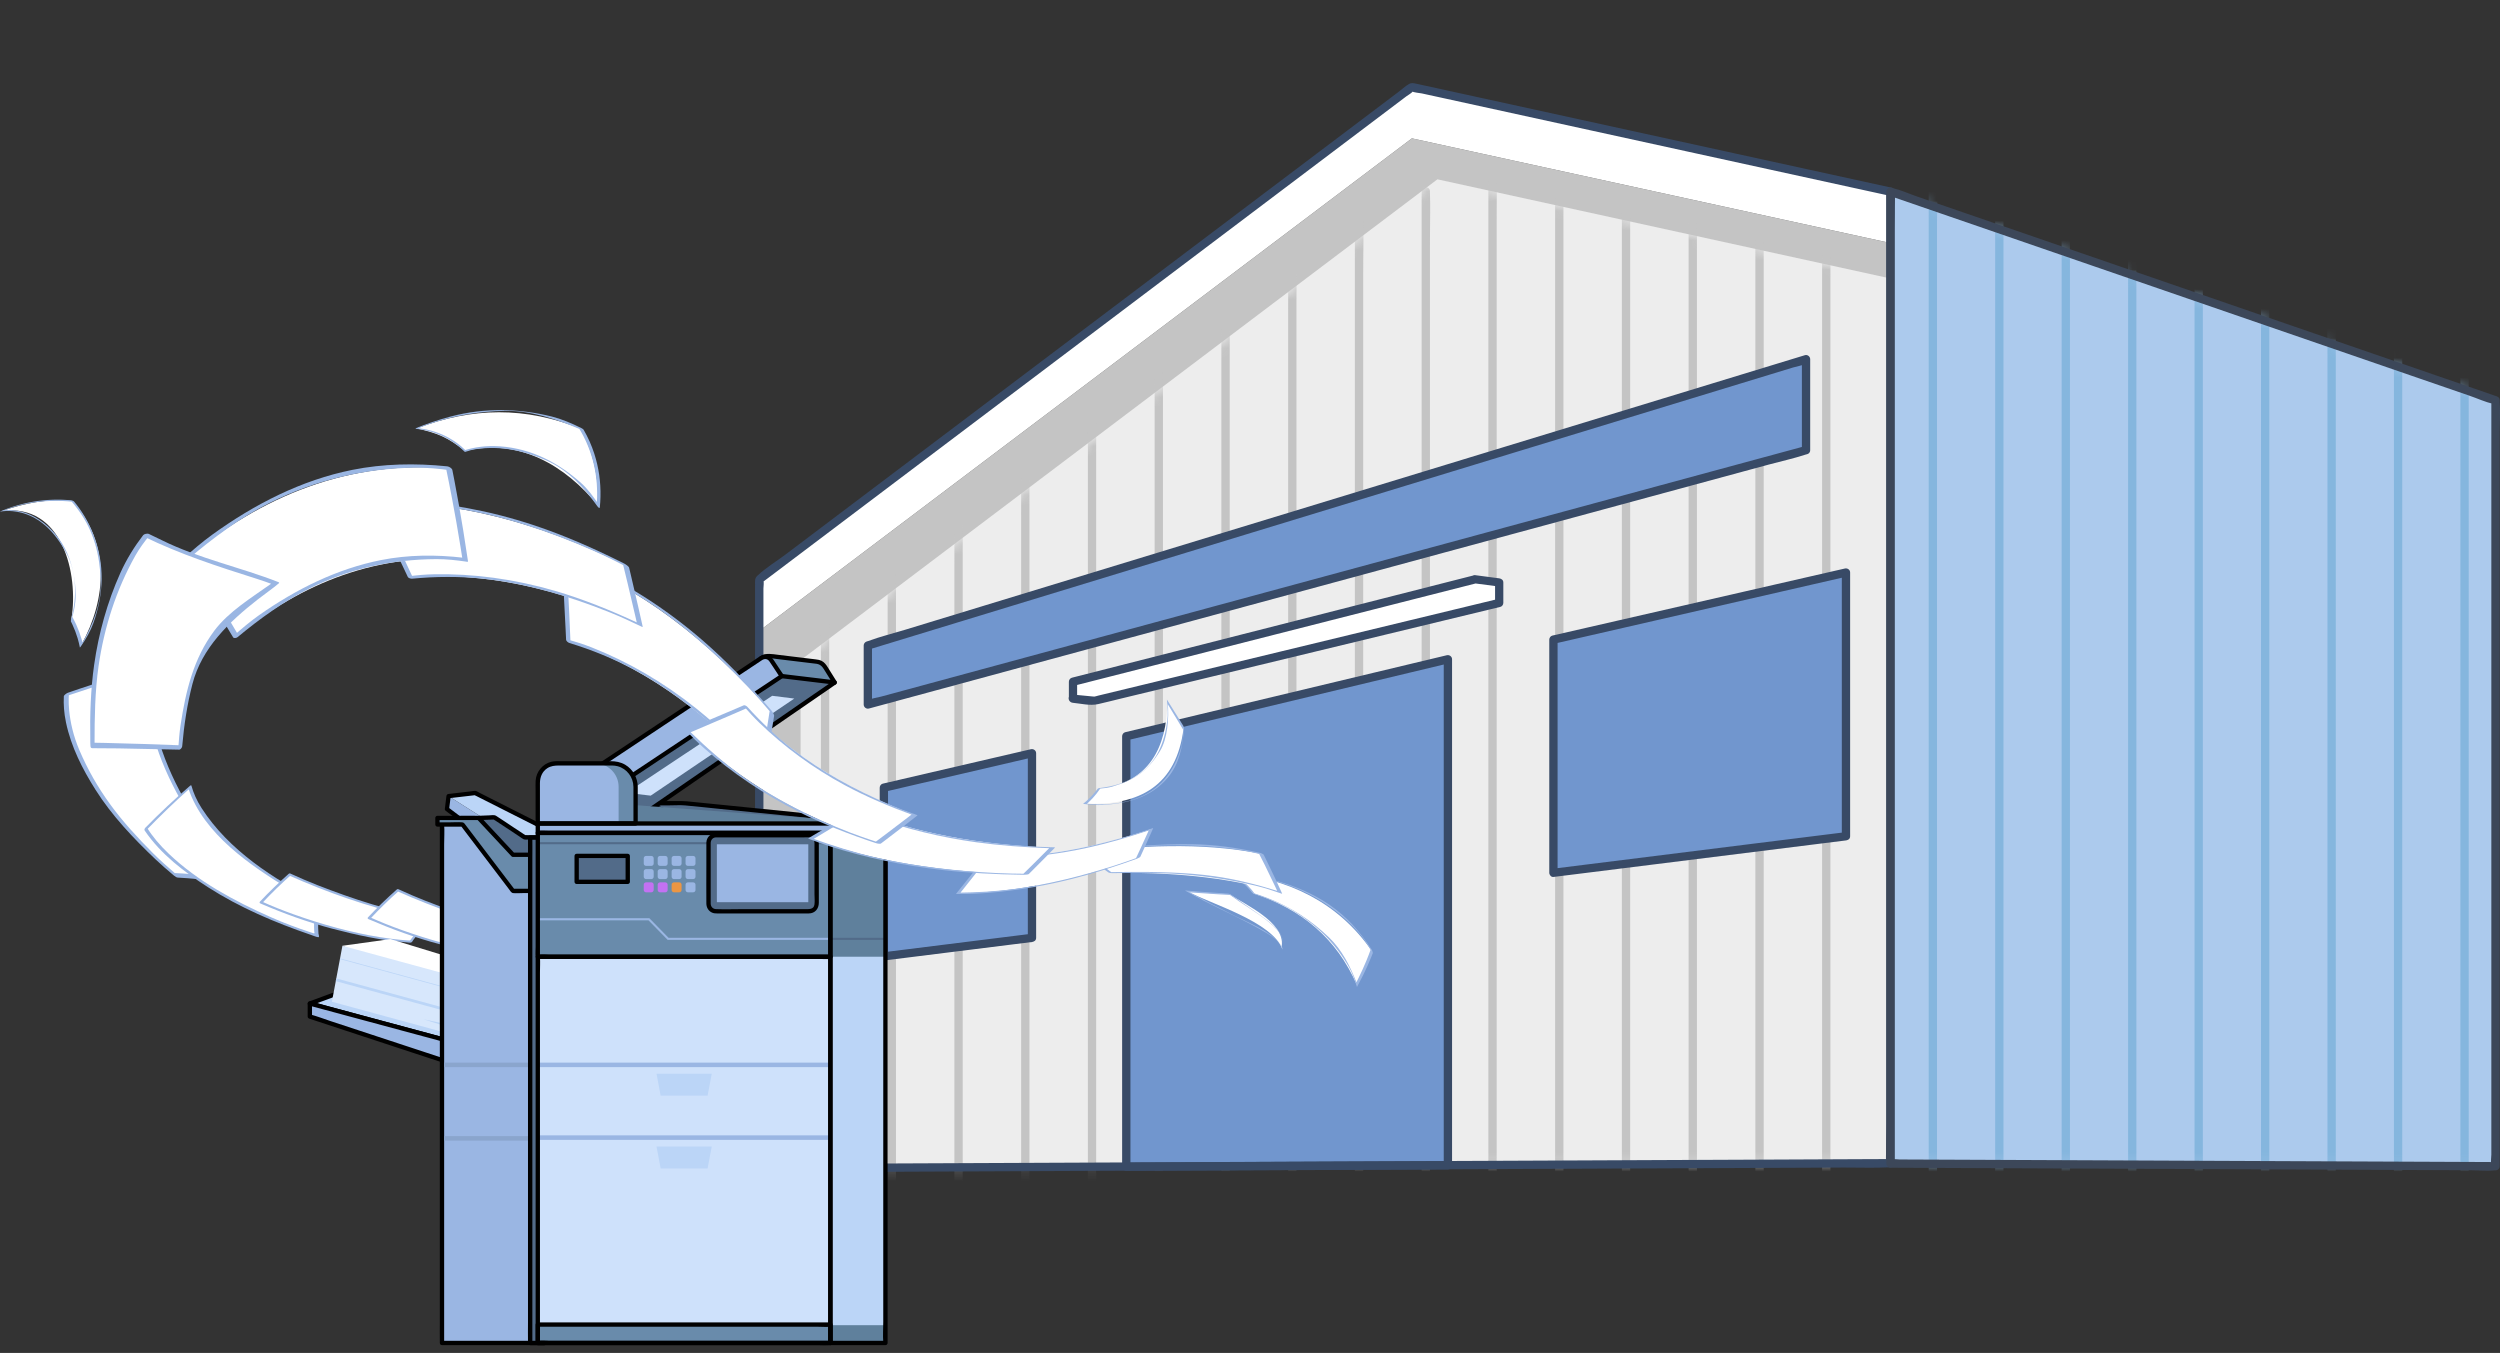 <svg width="255" height="138" viewBox="0 0 255 138" fill="none" xmlns="http://www.w3.org/2000/svg">
<rect x="0" y="0" width="255" height="138" fill="#333333" stroke="none"/>
<g clip-path="url(#clip0_6696_63078)">
<path d="M192.826 24.792V118.647L77.447 119.157V64.352L144.013 14.113L192.826 24.792Z" fill="#C4C4C4"/>
<path d="M81.66 67.338L146.615 18.291L192.826 28.405V118.692L81.66 119.184V67.338Z" fill="#EDEDED"/>
<mask id="mask0_6696_63078" style="mask-type:luminance" maskUnits="userSpaceOnUse" x="81" y="18" width="112" height="102">
<path d="M81.66 67.338L146.615 18.291L192.826 28.405V118.692L81.66 119.184V67.338Z" fill="white"/>
</mask>
<g mask="url(#mask0_6696_63078)">
<path d="M83.732 46.845V126.196C83.732 127.261 83.651 128.363 83.732 129.424C83.735 129.47 83.732 129.518 83.732 129.564C83.732 130.11 84.58 130.11 84.58 129.564V50.213C84.58 49.148 84.661 48.046 84.58 46.985C84.576 46.939 84.58 46.891 84.58 46.845C84.58 46.299 83.732 46.299 83.732 46.845Z" fill="#C4C4C4"/>
<path d="M90.54 51.714V125.936C90.54 126.271 90.533 126.608 90.526 126.946C90.508 127.769 90.483 128.601 90.54 129.412C90.54 129.426 90.54 129.44 90.54 129.454C90.54 129.49 90.54 129.526 90.54 129.563C90.54 130.109 91.388 130.109 91.388 129.563V47.435C91.388 47.1 91.394 46.763 91.401 46.425C91.419 45.602 91.444 44.77 91.388 43.958C91.388 43.945 91.388 43.93 91.388 43.917C91.388 43.881 91.388 43.844 91.388 43.808C91.388 43.262 90.54 43.262 90.54 43.808V51.714Z" fill="#C4C4C4"/>
<path d="M97.347 48.359V125.677C97.347 126.035 97.34 126.397 97.334 126.76C97.317 127.642 97.291 128.532 97.347 129.403C97.347 129.418 97.347 129.433 97.347 129.447C97.347 129.487 97.347 129.525 97.347 129.565C97.347 130.111 98.195 130.111 98.195 129.565V44.658C98.195 44.3 98.202 43.939 98.208 43.576C98.225 42.693 98.251 41.804 98.195 40.933C98.195 40.918 98.195 40.903 98.195 40.888C98.195 40.849 98.195 40.81 98.195 40.771C98.195 40.225 97.347 40.225 97.347 40.771V48.359Z" fill="#C4C4C4"/>
<path d="M104.156 45.001V125.418C104.156 125.801 104.151 126.187 104.144 126.573C104.13 127.514 104.103 128.463 104.156 129.393C104.156 129.408 104.156 129.424 104.156 129.441C104.156 129.482 104.156 129.525 104.156 129.566C104.156 130.112 105.004 130.112 105.004 129.566V41.88C105.004 41.497 105.009 41.111 105.016 40.725C105.03 39.784 105.057 38.836 105.004 37.905C105.004 37.89 105.004 37.874 105.004 37.857C105.004 37.816 105.004 37.773 105.004 37.732C105.004 37.186 104.156 37.186 104.156 37.732V45V45.001Z" fill="#C4C4C4"/>
<path d="M110.964 41.645V125.158C110.964 125.566 110.959 125.975 110.952 126.386C110.939 127.386 110.911 128.392 110.962 129.382C110.962 129.399 110.962 129.415 110.962 129.432C110.962 129.476 110.962 129.521 110.962 129.564C110.962 130.11 111.81 130.11 111.81 129.564V39.102C111.81 38.694 111.815 38.285 111.822 37.874C111.835 36.875 111.863 35.868 111.812 34.878C111.812 34.862 111.812 34.845 111.812 34.829C111.812 34.784 111.812 34.74 111.812 34.697C111.812 34.151 110.964 34.151 110.964 34.697V41.645Z" fill="#C4C4C4"/>
<path d="M117.773 38.287V124.898C117.773 125.33 117.768 125.764 117.763 126.198C117.75 127.256 117.722 128.32 117.773 129.371C117.773 129.389 117.773 129.405 117.773 129.424C117.773 129.47 117.773 129.518 117.773 129.564C117.773 130.11 118.621 130.11 118.621 129.564V36.324C118.621 35.891 118.626 35.457 118.631 35.023C118.644 33.966 118.672 32.902 118.621 31.851C118.621 31.832 118.621 31.816 118.621 31.798C118.621 31.752 118.621 31.704 118.621 31.658C118.621 31.111 117.773 31.111 117.773 31.658V38.287Z" fill="#C4C4C4"/>
<path d="M124.58 34.93V42.858C124.58 46.767 124.58 50.675 124.58 54.582V124.638C124.58 125.093 124.575 125.552 124.572 126.011C124.561 127.128 124.531 128.25 124.58 129.358C124.58 129.376 124.58 129.396 124.582 129.414C124.582 129.464 124.582 129.513 124.582 129.563C124.582 130.109 125.43 130.109 125.43 129.563V118.02C125.43 113.859 125.43 109.698 125.43 105.537V39.309C125.43 37.389 125.43 35.468 125.43 33.547C125.43 33.092 125.435 32.633 125.438 32.175C125.45 31.058 125.48 29.936 125.43 28.827C125.43 28.809 125.43 28.789 125.428 28.771C125.428 28.721 125.428 28.672 125.428 28.622C125.428 28.076 124.58 28.076 124.58 28.622V34.932V34.93Z" fill="#C4C4C4"/>
<path d="M131.39 31.575C131.39 34.269 131.39 36.965 131.39 39.659V118.314C131.39 120.335 131.39 122.358 131.39 124.379C131.39 124.859 131.387 125.341 131.382 125.825C131.372 126.999 131.34 128.181 131.388 129.349C131.388 129.369 131.388 129.388 131.39 129.408C131.39 129.459 131.39 129.512 131.39 129.563C131.39 130.109 132.238 130.109 132.238 129.563V117.884C132.238 113.673 132.238 109.462 132.238 105.252V36.834C132.238 34.813 132.238 32.791 132.238 30.769C132.238 30.289 132.241 29.808 132.246 29.324C132.256 28.149 132.287 26.968 132.24 25.8C132.24 25.78 132.24 25.76 132.238 25.741C132.238 25.689 132.238 25.637 132.238 25.585C132.238 25.039 131.39 25.039 131.39 25.585V31.575Z" fill="#C4C4C4"/>
<path d="M138.197 28.217V117.752C138.197 119.875 138.197 121.997 138.197 124.121C138.197 124.625 138.194 125.132 138.19 125.639C138.182 126.873 138.151 128.112 138.197 129.339C138.197 129.359 138.197 129.381 138.199 129.4C138.199 129.455 138.199 129.509 138.199 129.564C138.199 130.11 139.047 130.11 139.047 129.564V34.36C139.047 32.237 139.047 30.115 139.047 27.991C139.047 27.486 139.05 26.98 139.053 26.473C139.062 25.239 139.093 24 139.047 22.773C139.047 22.753 139.047 22.731 139.045 22.712C139.045 22.657 139.045 22.603 139.045 22.548C139.045 22.002 138.197 22.002 138.197 22.548V28.219V28.217Z" fill="#C4C4C4"/>
<path d="M145.006 24.86V123.86C145.006 124.39 145.003 124.919 145 125.451C144.992 126.742 144.96 128.041 145.005 129.328C145.005 129.349 145.005 129.371 145.006 129.392C145.006 129.45 145.006 129.506 145.006 129.564C145.006 130.11 145.855 130.11 145.855 129.564V31.885C145.855 29.661 145.855 27.437 145.855 25.213C145.855 24.683 145.858 24.154 145.861 23.622C145.869 22.331 145.901 21.032 145.856 19.745C145.856 19.724 145.856 19.702 145.855 19.681C145.855 19.623 145.855 19.567 145.855 19.509C145.855 18.963 145.006 18.963 145.006 19.509V24.86Z" fill="#C4C4C4"/>
<path d="M151.814 21.503V123.6C151.814 124.154 151.812 124.708 151.809 125.263C151.802 126.614 151.769 127.97 151.812 129.317C151.812 129.34 151.812 129.361 151.814 129.384C151.814 129.444 151.814 129.503 151.814 129.564C151.814 130.11 152.662 130.11 152.662 129.564V34.483C152.662 32.791 152.662 31.1 152.662 29.411V22.437C152.662 21.882 152.664 21.328 152.667 20.773C152.673 19.422 152.706 18.066 152.664 16.72C152.664 16.697 152.664 16.675 152.662 16.652C152.662 16.593 152.662 16.533 152.662 16.472C152.662 15.926 151.814 15.926 151.814 16.472V21.503Z" fill="#C4C4C4"/>
<path d="M158.622 18.146V26.859C158.622 31.155 158.622 35.45 158.622 39.747V123.34C158.622 123.917 158.62 124.496 158.618 125.075C158.614 126.484 158.579 127.9 158.622 129.306C158.622 129.329 158.622 129.354 158.623 129.377C158.623 129.439 158.623 129.502 158.623 129.563C158.623 130.109 159.471 130.109 159.471 129.563V126.277C159.471 124.244 159.471 122.211 159.471 120.178V39.522C159.471 37.092 159.471 34.661 159.471 32.231C159.471 30.467 159.471 28.702 159.471 26.938V19.66C159.471 19.083 159.473 18.504 159.475 17.925C159.48 16.516 159.514 15.1 159.471 13.694C159.471 13.671 159.471 13.646 159.47 13.623C159.47 13.561 159.47 13.498 159.47 13.437C159.47 12.891 158.622 12.891 158.622 13.437V18.149V18.146Z" fill="#C4C4C4"/>
<path d="M165.431 14.79C165.431 17.747 165.431 20.705 165.431 23.662V36.782C165.431 37.816 165.431 38.849 165.431 39.884C165.431 44.16 165.431 48.437 165.431 52.713V115.499C165.431 118.027 165.431 120.553 165.431 123.081C165.431 123.683 165.431 124.287 165.428 124.889C165.424 126.358 165.388 127.831 165.428 129.296C165.428 129.321 165.428 129.346 165.429 129.37C165.429 129.435 165.429 129.501 165.429 129.565C165.429 130.111 166.277 130.111 166.277 129.565V126.242C166.277 124.186 166.277 122.132 166.277 120.076V37.572C166.277 35.041 166.277 32.508 166.277 29.977C166.277 28.14 166.277 26.301 166.277 24.463V16.882C166.277 16.28 166.277 15.676 166.281 15.074C166.284 13.605 166.32 12.132 166.281 10.667C166.281 10.642 166.281 10.617 166.279 10.593C166.279 10.528 166.279 10.462 166.279 10.398C166.279 9.852 165.431 9.852 165.431 10.398V14.79Z" fill="#C4C4C4"/>
<path d="M172.239 11.431C172.239 14.441 172.239 17.45 172.239 20.459V114.936C172.239 117.564 172.239 120.192 172.239 122.82C172.239 123.447 172.239 124.074 172.237 124.701C172.234 126.228 172.199 127.759 172.237 129.283C172.237 129.308 172.237 129.334 172.239 129.359C172.239 129.427 172.239 129.494 172.239 129.562C172.239 130.108 173.087 130.108 173.087 129.562V117.061C173.087 112.553 173.087 108.047 173.087 103.54V21.987C173.087 19.359 173.087 16.731 173.087 14.102C173.087 13.475 173.087 12.848 173.088 12.221C173.092 10.695 173.126 9.164 173.088 7.64C173.088 7.615 173.088 7.588 173.087 7.564C173.087 7.496 173.087 7.428 173.087 7.361C173.087 6.815 172.239 6.815 172.239 7.361V11.433V11.431Z" fill="#C4C4C4"/>
<path d="M179.048 8.076V114.373C179.048 117.102 179.048 119.833 179.048 122.562C179.048 123.214 179.048 123.864 179.048 124.515C179.048 126.101 179.01 127.69 179.048 129.274C179.048 129.3 179.048 129.327 179.049 129.353C179.049 129.422 179.049 129.493 179.049 129.562C179.049 130.109 179.897 130.109 179.897 129.562V19.513C179.897 16.784 179.897 14.053 179.897 11.324C179.897 10.672 179.897 10.023 179.897 9.371C179.897 7.785 179.935 6.196 179.897 4.612C179.897 4.586 179.897 4.56 179.896 4.533C179.896 4.464 179.896 4.393 179.896 4.324C179.896 3.778 179.048 3.778 179.048 4.324V8.077V8.076Z" fill="#C4C4C4"/>
<path d="M185.855 1.285V14.062C185.855 18.668 185.855 23.273 185.855 27.88V124.329C185.855 126.001 185.815 127.677 185.855 129.347C185.857 129.419 185.855 129.492 185.855 129.564C185.855 130.111 186.703 130.111 186.703 129.564V126.131C186.703 123.016 186.703 119.903 186.703 116.788V31.723C186.703 26.829 186.703 21.934 186.703 17.04C186.703 13.534 186.703 10.028 186.703 6.522C186.703 4.85 186.743 3.174 186.703 1.504C186.701 1.432 186.703 1.359 186.703 1.287C186.703 0.74 185.855 0.74 185.855 1.287V1.285Z" fill="#C4C4C4"/>
</g>
<path d="M147.686 118.86L114.88 119.004V75.098L147.686 67.244V118.86Z" fill="#7196CE"/>
<path d="M147.686 118.436C144 118.452 140.312 118.468 136.627 118.483C130.741 118.51 124.856 118.535 118.971 118.561C117.608 118.568 116.245 118.572 114.881 118.579C115.022 118.721 115.163 118.861 115.305 119.003C115.305 114.062 115.305 109.12 115.305 104.177V75.095C115.201 75.232 115.097 75.368 114.993 75.505C118.698 74.617 122.404 73.731 126.112 72.843C131.987 71.438 137.862 70.03 143.738 68.624C145.091 68.301 146.445 67.976 147.798 67.653L147.262 67.243V118.86C147.262 119.406 148.11 119.406 148.11 118.86V67.243C148.11 66.961 147.839 66.772 147.574 66.834C143.868 67.722 140.162 68.608 136.455 69.496C130.58 70.901 124.704 72.309 118.829 73.714C117.476 74.038 116.121 74.363 114.768 74.686C114.589 74.729 114.457 74.914 114.457 75.095V119.003C114.457 119.231 114.651 119.429 114.881 119.427C118.566 119.411 122.254 119.394 125.94 119.379C131.825 119.353 137.711 119.328 143.596 119.302C144.959 119.295 146.321 119.29 147.686 119.284C148.232 119.282 148.232 118.434 147.686 118.436Z" fill="#384A66"/>
<path d="M105.262 95.661L90.153 97.548V80.341L105.262 76.83V95.661Z" fill="#7196CE"/>
<path d="M105.262 95.237C100.865 95.787 96.469 96.336 92.072 96.885C91.432 96.965 90.792 97.045 90.153 97.125C90.295 97.266 90.436 97.407 90.578 97.549V80.342C90.474 80.479 90.37 80.614 90.266 80.751C94.668 79.728 99.071 78.705 103.473 77.68C104.107 77.534 104.74 77.385 105.374 77.238C105.196 77.101 105.016 76.966 104.838 76.829V95.659C104.838 96.206 105.686 96.206 105.686 95.659V76.829C105.686 76.545 105.415 76.359 105.15 76.42C100.748 77.443 96.344 78.466 91.942 79.49C91.308 79.637 90.675 79.786 90.041 79.933C89.862 79.974 89.73 80.16 89.73 80.342V97.549C89.73 97.757 89.924 98.001 90.153 97.973C94.55 97.423 98.946 96.874 103.343 96.324C103.983 96.245 104.623 96.164 105.262 96.085C105.796 96.019 105.803 95.169 105.262 95.237Z" fill="#384A66"/>
<path d="M188.291 85.3L158.45 89.026V65.239L188.291 58.397V85.3Z" fill="#7196CE"/>
<path d="M188.291 84.875C184.925 85.296 181.559 85.717 178.193 86.136C172.853 86.802 167.513 87.469 162.173 88.137C160.932 88.292 159.691 88.447 158.45 88.603L158.874 89.026V65.24C158.77 65.377 158.667 65.512 158.563 65.649C161.93 64.877 165.299 64.105 168.667 63.332C174.007 62.108 179.35 60.882 184.691 59.658C185.928 59.374 187.164 59.09 188.401 58.807L187.865 58.397V85.299C187.865 85.846 188.713 85.846 188.713 85.299V58.397C188.713 58.112 188.443 57.927 188.177 57.988C184.81 58.76 181.44 59.533 178.073 60.305C172.732 61.529 167.39 62.755 162.049 63.979C160.811 64.263 159.576 64.547 158.338 64.83C158.158 64.872 158.026 65.06 158.026 65.24C158.026 72.176 158.026 79.114 158.026 86.05V89.026C158.026 89.234 158.221 89.479 158.45 89.451C161.816 89.03 165.182 88.609 168.548 88.19C173.889 87.523 179.228 86.857 184.569 86.189C185.809 86.034 187.05 85.879 188.291 85.723C188.825 85.657 188.832 84.808 188.291 84.875Z" fill="#384A66"/>
<path d="M184.216 45.916L88.519 71.861V65.839L184.216 36.637V45.916Z" fill="#7196CE"/>
<path d="M184.103 45.507C180.934 46.367 177.764 47.226 174.595 48.084C166.982 50.148 159.369 52.212 151.757 54.276C142.545 56.774 133.332 59.271 124.121 61.769C116.153 63.928 108.184 66.09 100.217 68.249C97.588 68.962 94.958 69.675 92.33 70.388C91.51 70.611 90.69 70.833 89.87 71.054C89.471 71.163 88.946 71.216 88.576 71.406C88.528 71.43 88.461 71.437 88.408 71.452C88.586 71.589 88.766 71.724 88.944 71.861V65.839C88.84 65.976 88.736 66.111 88.632 66.248C91.817 65.276 95.001 64.305 98.184 63.333C105.801 61.008 113.418 58.683 121.035 56.36C130.245 53.55 139.455 50.739 148.663 47.929C156.642 45.494 164.621 43.06 172.6 40.625C175.202 39.831 177.802 39.038 180.404 38.244C181.232 37.992 182.062 37.737 182.891 37.485C183.282 37.366 183.803 37.297 184.163 37.097C184.209 37.071 184.277 37.063 184.328 37.046C184.15 36.909 183.97 36.774 183.792 36.637V45.916C183.792 46.462 184.64 46.462 184.64 45.916V36.637C184.64 36.368 184.367 36.147 184.103 36.228C180.919 37.2 177.735 38.171 174.552 39.143C166.934 41.468 159.318 43.793 151.701 46.116C142.491 48.926 133.281 51.737 124.073 54.547C116.094 56.982 108.115 59.416 100.136 61.851C97.534 62.645 94.933 63.438 92.332 64.232C91.086 64.611 89.796 64.928 88.573 65.379C88.519 65.398 88.463 65.412 88.408 65.43C88.23 65.484 88.096 65.649 88.096 65.839V71.861C88.096 72.137 88.367 72.343 88.632 72.27C91.802 71.411 94.971 70.551 98.141 69.693C105.754 67.629 113.366 65.565 120.979 63.501C130.191 61.003 139.404 58.507 148.615 56.009C156.583 53.849 164.552 51.688 172.519 49.528C175.148 48.815 177.778 48.102 180.406 47.389C181.652 47.051 182.935 46.774 184.161 46.371C184.216 46.353 184.273 46.342 184.329 46.325C184.856 46.184 184.633 45.365 184.103 45.507Z" fill="#384A66"/>
<path d="M254.541 40.83V118.954L192.826 118.685V19.555L254.541 40.83Z" fill="#ACCAED"/>
<mask id="mask1_6696_63078" style="mask-type:luminance" maskUnits="userSpaceOnUse" x="192" y="19" width="63" height="100">
<path d="M254.541 40.83V118.954L192.826 118.685V19.555L254.541 40.83Z" fill="white"/>
</mask>
<g mask="url(#mask1_6696_63078)">
<path d="M196.728 17.91V127.956C196.728 129.436 196.659 130.936 196.728 132.414C196.731 132.478 196.728 132.544 196.728 132.609C196.728 133.155 197.576 133.155 197.576 132.609V129.532C197.576 126.758 197.576 123.986 197.576 121.213C197.576 117.093 197.576 112.971 197.576 108.852V22.562C197.576 21.082 197.645 19.583 197.576 18.104C197.573 18.04 197.576 17.974 197.576 17.91C197.576 17.363 196.728 17.363 196.728 17.91Z" fill="#85B6DE"/>
<path d="M203.507 17.91V127.956C203.507 129.436 203.438 130.936 203.507 132.414C203.511 132.478 203.507 132.544 203.507 132.609C203.507 133.155 204.355 133.155 204.355 132.609V129.532C204.355 126.758 204.355 123.986 204.355 121.213C204.355 117.093 204.355 112.971 204.355 108.852V22.562C204.355 21.082 204.425 19.583 204.355 18.104C204.352 18.04 204.355 17.974 204.355 17.91C204.355 17.363 203.507 17.363 203.507 17.91Z" fill="#85B6DE"/>
<path d="M210.286 17.91V127.956C210.286 129.436 210.216 130.936 210.286 132.414C210.289 132.478 210.286 132.544 210.286 132.609C210.286 133.155 211.134 133.155 211.134 132.609V129.532C211.134 126.758 211.134 123.986 211.134 121.213C211.134 117.093 211.134 112.971 211.134 108.852V22.562C211.134 21.082 211.203 19.583 211.134 18.104C211.13 18.04 211.134 17.974 211.134 17.91C211.134 17.363 210.286 17.363 210.286 17.91Z" fill="#85B6DE"/>
<path d="M217.065 17.91V118.505C217.065 121.655 217.065 124.806 217.065 127.956C217.065 129.436 216.996 130.936 217.065 132.414C217.068 132.478 217.065 132.544 217.065 132.609C217.065 133.155 217.913 133.155 217.913 132.609V121.213C217.913 117.093 217.913 112.971 217.913 108.852V22.562C217.913 21.082 217.982 19.583 217.913 18.104C217.91 18.04 217.913 17.974 217.913 17.91C217.913 17.363 217.065 17.363 217.065 17.91Z" fill="#85B6DE"/>
<path d="M223.844 17.91C223.844 18.936 223.844 19.96 223.844 20.987C223.844 23.76 223.844 26.532 223.844 29.306V105.357C223.844 109.739 223.844 114.123 223.844 118.505C223.844 121.655 223.844 124.806 223.844 127.956C223.844 129.436 223.775 130.936 223.844 132.414C223.848 132.478 223.844 132.544 223.844 132.609C223.844 133.155 224.692 133.155 224.692 132.609V121.213C224.692 117.093 224.692 112.971 224.692 108.852V22.562C224.692 21.082 224.762 19.583 224.692 18.104C224.689 18.04 224.692 17.974 224.692 17.91C224.692 17.363 223.844 17.363 223.844 17.91Z" fill="#85B6DE"/>
<path d="M230.624 17.91V20.987C230.624 23.76 230.624 26.532 230.624 29.306C230.624 33.425 230.624 37.547 230.624 41.667V105.357C230.624 109.739 230.624 114.123 230.624 118.505V127.956C230.624 129.436 230.555 130.936 230.624 132.414C230.627 132.478 230.624 132.544 230.624 132.609C230.624 133.155 231.472 133.155 231.472 132.609C231.472 131.582 231.472 130.558 231.472 129.532V121.213C231.472 117.093 231.472 112.971 231.472 108.852V32.013C231.472 28.863 231.472 25.712 231.472 22.562C231.472 21.082 231.541 19.583 231.472 18.104C231.469 18.04 231.472 17.974 231.472 17.91C231.472 17.363 230.624 17.363 230.624 17.91Z" fill="#85B6DE"/>
<path d="M237.402 17.91V20.987C237.402 23.76 237.402 26.532 237.402 29.306C237.402 33.425 237.402 37.547 237.402 41.667V105.357C237.402 109.739 237.402 114.123 237.402 118.505V127.956C237.402 129.436 237.333 130.936 237.402 132.414C237.405 132.478 237.402 132.544 237.402 132.609C237.402 133.155 238.25 133.155 238.25 132.609V129.532C238.25 126.758 238.25 123.986 238.25 121.213V108.852C238.25 103.849 238.25 98.846 238.25 93.842V45.161C238.25 40.779 238.25 36.395 238.25 32.013C238.25 28.863 238.25 25.712 238.25 22.562C238.25 21.082 238.319 19.583 238.25 18.104C238.247 18.04 238.25 17.974 238.25 17.91C238.25 17.363 237.402 17.363 237.402 17.91Z" fill="#85B6DE"/>
<path d="M244.181 17.91V127.956C244.181 129.436 244.112 130.936 244.181 132.414C244.184 132.478 244.181 132.544 244.181 132.609C244.181 133.155 245.029 133.155 245.029 132.609V129.532C245.029 126.758 245.029 123.986 245.029 121.213V108.852C245.029 103.849 245.029 98.846 245.029 93.842V45.161C245.029 40.779 245.029 36.395 245.029 32.013C245.029 28.863 245.029 25.712 245.029 22.562C245.029 21.082 245.099 19.583 245.029 18.104C245.026 18.04 245.029 17.974 245.029 17.91C245.029 17.363 244.181 17.363 244.181 17.91Z" fill="#85B6DE"/>
<path d="M250.961 17.91V118.505C250.961 121.655 250.961 124.806 250.961 127.956C250.961 129.436 250.892 130.936 250.961 132.414C250.964 132.478 250.961 132.544 250.961 132.609C250.961 133.155 251.809 133.155 251.809 132.609V108.852C251.809 103.849 251.809 98.846 251.809 93.842V45.161C251.809 40.779 251.809 36.395 251.809 32.013V22.562C251.809 21.082 251.878 19.583 251.809 18.104C251.806 18.04 251.809 17.974 251.809 17.91C251.809 17.363 250.961 17.363 250.961 17.91Z" fill="#85B6DE"/>
</g>
<path d="M192.826 19.553V24.79L144.013 14.112L77.447 64.35V59.112L144.013 8.875L192.826 19.553Z" fill="white"/>
<path d="M150.474 59.086L109.446 69.533V71.252L109.411 71.262L111.63 71.477L152.918 61.498V59.411L150.476 59.088" fill="white"/>
<path d="M150.362 58.678C145.752 59.853 141.141 61.026 136.531 62.201C129.152 64.08 121.774 65.959 114.396 67.838C112.708 68.267 111.021 68.698 109.334 69.127C109.155 69.173 109.025 69.352 109.025 69.533V71.252C109.127 71.117 109.231 70.982 109.334 70.846L109.299 70.855C108.809 70.975 108.962 71.638 109.411 71.683C110.251 71.764 111.172 72.008 112.003 71.82C112.754 71.65 113.5 71.459 114.247 71.277C117.415 70.511 120.581 69.746 123.749 68.98C131.622 67.078 139.496 65.174 147.369 63.272C149.257 62.816 151.143 62.359 153.03 61.904C153.208 61.861 153.339 61.678 153.339 61.498V59.411C153.339 59.162 153.144 59.02 152.918 58.99C152.104 58.883 151.291 58.776 150.476 58.668C149.94 58.597 149.945 59.441 150.476 59.511C151.289 59.619 152.103 59.726 152.918 59.833L152.497 59.412V61.5C152.599 61.364 152.703 61.229 152.806 61.094C147.745 62.316 142.685 63.541 137.625 64.763C130.08 66.586 122.535 68.411 114.988 70.234C113.996 70.474 113.005 70.714 112.013 70.954C111.856 70.992 111.686 71.056 111.526 71.071C111.736 71.051 111.487 71.046 111.421 71.038C111.201 71.01 110.979 70.995 110.757 70.973L109.411 70.843C109.449 71.119 109.485 71.394 109.523 71.671L109.558 71.663C109.736 71.618 109.867 71.439 109.867 71.257V69.538L109.558 69.944C114.168 68.769 118.779 67.596 123.389 66.421C130.768 64.542 138.146 62.663 145.525 60.783C147.212 60.355 148.899 59.924 150.587 59.495C151.111 59.361 150.888 58.548 150.362 58.683V58.678Z" fill="#384A66"/>
<path d="M192.402 19.554V117.152C192.402 117.559 192.318 118.071 192.402 118.472C192.414 118.525 192.402 118.591 192.402 118.647C192.544 118.505 192.684 118.364 192.826 118.223C191.797 118.228 190.767 118.232 189.736 118.236C186.933 118.249 184.131 118.261 181.328 118.274C177.206 118.292 173.085 118.31 168.962 118.328C163.91 118.351 158.856 118.373 153.804 118.396L137.198 118.468C131.609 118.493 126.021 118.518 120.433 118.543C115.222 118.566 110.012 118.589 104.801 118.612C100.419 118.632 96.035 118.65 91.653 118.67L82.145 118.711C81.161 118.716 80.18 118.719 79.196 118.724C78.705 118.726 78.122 118.642 77.639 118.731C77.579 118.742 77.507 118.731 77.446 118.731L77.87 119.155V60.032C77.87 59.804 77.941 59.439 77.87 59.22C77.86 59.19 77.87 59.142 77.87 59.111C77.8 59.233 77.73 59.355 77.66 59.477C79.114 58.38 80.567 57.283 82.021 56.186C85.707 53.404 89.393 50.622 93.077 47.842C97.959 44.158 102.841 40.473 107.723 36.788C112.833 32.93 117.945 29.074 123.054 25.217C127.361 21.966 131.669 18.716 135.975 15.466C138.465 13.586 140.954 11.707 143.444 9.829C143.642 9.681 143.946 9.526 144.102 9.333C144.299 9.09 143.883 9.236 143.99 9.303C144.236 9.457 144.736 9.467 145.016 9.528C145.709 9.679 146.401 9.831 147.094 9.981C152.119 11.08 157.143 12.181 162.169 13.28C168.328 14.627 174.489 15.974 180.648 17.322C184.479 18.16 188.31 18.998 192.141 19.836C192.331 19.878 192.521 19.919 192.711 19.962C193.242 20.079 193.47 19.26 192.937 19.143C187.669 17.992 182.4 16.838 177.132 15.687C168.523 13.803 159.912 11.92 151.303 10.036C149.036 9.539 146.769 9.044 144.5 8.548C144.195 8.482 143.979 8.419 143.697 8.582C143.315 8.805 142.966 9.135 142.613 9.401C138.054 12.841 133.497 16.281 128.938 19.721C121.678 25.198 114.42 30.678 107.161 36.156C100.398 41.259 93.636 46.362 86.873 51.465C84.623 53.163 82.372 54.862 80.124 56.56C79.191 57.265 78.101 57.915 77.254 58.725C76.962 59.005 77.017 59.259 77.017 59.636V71.421C77.017 80.519 77.017 89.616 77.017 98.714C77.017 105.19 77.017 111.667 77.017 118.143V119.155C77.017 119.382 77.211 119.58 77.441 119.579C78.47 119.574 79.5 119.569 80.531 119.566C83.334 119.552 86.136 119.541 88.939 119.528C93.061 119.51 97.182 119.491 101.305 119.473C106.357 119.45 111.411 119.429 116.463 119.406C121.998 119.381 127.534 119.356 133.069 119.333C138.658 119.308 144.246 119.283 149.834 119.259C155.045 119.236 160.255 119.213 165.466 119.189C169.848 119.17 174.232 119.151 178.614 119.132C181.783 119.118 184.953 119.104 188.122 119.09C189.619 119.084 191.133 119.147 192.628 119.071C192.693 119.067 192.757 119.071 192.821 119.071C193.051 119.071 193.245 118.878 193.245 118.647C193.245 115.358 193.245 112.07 193.245 108.78V56.441C193.245 48.192 193.245 39.944 193.245 31.694V23.59C193.245 22.309 193.313 21.008 193.245 19.729C193.242 19.671 193.245 19.612 193.245 19.554C193.245 19.008 192.397 19.008 192.397 19.554H192.402Z" fill="#384A66"/>
<path d="M254.117 40.83V48.621C254.117 54.854 254.117 61.088 254.117 67.321V89.847C254.117 96.338 254.117 102.831 254.117 109.321V117.761C254.117 118.069 254.031 118.521 254.117 118.822C254.127 118.86 254.117 118.914 254.117 118.954C254.259 118.812 254.399 118.671 254.541 118.53C252.502 118.521 250.464 118.511 248.425 118.503C243.5 118.482 238.577 118.46 233.652 118.439C227.719 118.412 221.787 118.388 215.854 118.361C210.721 118.338 205.59 118.317 200.457 118.294C198.756 118.287 197.055 118.279 195.354 118.272C194.824 118.271 194.294 118.267 193.765 118.266C193.534 118.266 193.156 118.188 192.933 118.262C192.905 118.272 192.859 118.262 192.828 118.262L193.252 118.686C193.252 115.403 193.252 112.12 193.252 108.836V21.069C193.252 20.655 193.338 20.135 193.252 19.729C193.24 19.676 193.252 19.61 193.252 19.556C193.074 19.693 192.894 19.828 192.715 19.965C194.763 20.671 196.811 21.376 198.856 22.082C203.772 23.776 208.688 25.471 213.603 27.165C219.55 29.215 225.496 31.265 231.442 33.315C236.562 35.08 241.682 36.845 246.801 38.609C248.499 39.195 250.197 39.781 251.895 40.365C252.687 40.637 253.502 41.015 254.32 41.201C254.356 41.209 254.393 41.226 254.429 41.239C254.945 41.417 255.168 40.599 254.655 40.421C252.608 39.715 250.56 39.01 248.514 38.304C243.599 36.609 238.682 34.915 233.767 33.221C227.821 31.171 221.875 29.12 215.928 27.071C210.809 25.306 205.689 23.54 200.569 21.777C198.871 21.191 197.174 20.605 195.476 20.021C194.684 19.749 193.869 19.371 193.05 19.185C193.014 19.176 192.978 19.16 192.942 19.147C192.678 19.056 192.405 19.294 192.405 19.556V114.623C192.405 115.913 192.336 117.223 192.405 118.511C192.409 118.569 192.405 118.627 192.405 118.685C192.405 118.914 192.6 119.107 192.829 119.109C194.869 119.117 196.906 119.127 198.946 119.135C203.871 119.157 208.794 119.178 213.719 119.199C219.652 119.226 225.584 119.251 231.517 119.277C236.65 119.3 241.781 119.322 246.914 119.345C248.615 119.351 250.316 119.359 252.017 119.366C252.801 119.369 253.659 119.472 254.439 119.376C254.474 119.371 254.51 119.376 254.545 119.376C254.774 119.376 254.969 119.181 254.969 118.952V44.016C254.969 43.009 255.049 41.965 254.969 40.96C254.965 40.917 254.969 40.873 254.969 40.828C254.969 40.282 254.121 40.282 254.121 40.828L254.117 40.83Z" fill="#3C4759"/>
<path d="M15.638 67.992C13.579 76.191 20.04 84.447 25.23 89.92C22.788 89.665 20.345 89.456 17.896 89.279C12.989 84.864 6.271 78.19 6.773 70.853C9.718 69.873 12.665 68.891 15.638 67.994V67.992Z" fill="white"/>
<path d="M15.395 68.142C15.27 68.677 15.186 69.24 15.135 69.817C15.003 71.289 15.159 72.987 15.496 74.417C16.024 76.671 16.928 78.807 17.999 80.824C19.155 83 20.69 85.026 22.27 86.923C22.84 87.606 23.478 88.296 24.143 88.987C24.351 89.204 24.564 89.42 24.78 89.636C24.881 89.737 25.023 89.897 25.127 89.979C25.14 89.991 25.16 90.01 25.173 90.025C25.135 89.903 25.1 89.779 25.066 89.657C22.934 89.443 20.799 89.246 18.669 89.098C18.36 89.076 18.048 89.063 17.735 89.047C17.812 89.09 17.888 89.133 17.966 89.175C17.121 88.453 16.316 87.734 15.603 87.021C14.021 85.439 12.488 83.769 11.204 81.993C9.965 80.281 8.928 78.466 8.093 76.506C7.484 75.079 7.169 73.665 7.052 72.429C7.014 72.023 6.999 71.63 7.007 71.252C7.01 71.134 7.014 71.016 7.02 70.903C7.024 70.85 7.06 70.752 7.034 70.721C7.03 70.716 7.034 70.705 7.035 70.696C6.895 70.814 6.756 70.931 6.619 71.048C9.22 70.185 11.828 69.319 14.438 68.512C14.785 68.405 15.13 68.306 15.47 68.207C15.707 68.137 16.049 67.708 15.809 67.779C13.234 68.558 10.658 69.4 8.101 70.258C7.717 70.386 7.324 70.523 6.93 70.659C6.781 70.71 6.517 70.916 6.512 71.01C6.468 71.832 6.53 72.739 6.73 73.689C7.255 76.191 8.411 78.445 9.733 80.541C11.379 83.157 13.595 85.501 15.859 87.649C16.435 88.195 17.07 88.748 17.728 89.298C17.9 89.441 18.015 89.504 18.146 89.515C18.468 89.543 18.778 89.552 19.09 89.576C21.145 89.738 23.211 89.923 25.254 90.162C25.301 90.167 25.353 90.175 25.402 90.182C25.514 90.197 25.471 89.992 25.291 89.814C24.453 88.976 23.658 88.138 22.957 87.309C21.403 85.472 19.89 83.513 18.728 81.414C17.591 79.364 16.623 77.184 16.027 74.884C15.633 73.361 15.427 71.536 15.547 69.957C15.602 69.238 15.777 68.484 15.876 67.875C15.876 67.867 15.88 67.855 15.884 67.845C15.933 67.659 15.441 67.956 15.397 68.144L15.395 68.142Z" fill="#9AB6E3"/>
<path d="M19.368 80.281C20.203 82.903 22.087 84.866 24.023 86.605C26.488 88.821 29.449 90.557 32.461 92.138C32.248 93.268 32.182 94.376 32.292 95.414C29.065 94.322 25.924 93.032 23.013 91.408C20.025 89.74 16.766 87.604 14.866 84.555C16.326 83.068 17.811 81.664 19.368 80.281Z" fill="white"/>
<path d="M19.221 80.436C20.785 85.092 25.578 88.308 29.517 90.704C30.492 91.296 31.541 91.835 32.562 92.332C32.47 92.208 32.379 92.085 32.29 91.961C32.15 92.654 32.064 93.34 32.039 94.008C32.028 94.337 32.031 94.66 32.049 94.977C32.053 95.04 32.096 95.153 32.064 95.188C32.046 95.206 32.048 95.206 31.979 95.192C31.878 95.168 31.746 95.117 31.632 95.079C30.33 94.652 28.931 94.134 27.593 93.538C23.914 91.9 20.172 89.907 17.205 87.072C16.289 86.198 15.525 85.295 14.983 84.399C14.958 84.495 14.937 84.591 14.915 84.688C16.359 83.203 17.827 81.774 19.366 80.415C19.556 80.248 19.574 79.986 19.38 80.154C17.806 81.512 16.278 82.942 14.826 84.429C14.735 84.521 14.71 84.648 14.757 84.716C16.416 87.15 18.781 88.932 21.219 90.499C24.428 92.561 28.057 94.109 31.67 95.343C31.907 95.424 32.309 95.594 32.474 95.596C32.612 95.597 32.495 95.348 32.485 95.229C32.468 95.043 32.459 94.855 32.454 94.665C32.432 93.906 32.497 93.118 32.637 92.317C32.653 92.222 32.492 92.01 32.365 91.946C27.923 89.663 23.354 86.76 20.563 82.426C20.073 81.664 19.723 80.872 19.522 80.129C19.487 80.002 19.185 80.316 19.226 80.438L19.221 80.436Z" fill="#9AB6E3"/>
<path d="M29.553 89.203C31.944 90.289 34.439 91.267 36.962 92.033C39.194 92.711 41.468 93.344 43.809 93.739C43.124 94.476 42.482 95.243 41.887 96.04C39.661 95.925 37.485 95.489 35.366 95.001C32.385 94.313 29.415 93.287 26.622 92.052C27.552 91.059 28.53 90.109 29.553 89.205V89.203Z" fill="white"/>
<path d="M29.482 89.301C33.337 91.009 37.404 92.457 41.632 93.411C42.378 93.579 43.109 93.723 43.817 93.84C43.787 93.781 43.759 93.721 43.73 93.662C43.309 94.112 42.904 94.574 42.515 95.048C42.325 95.28 42.137 95.515 41.956 95.752C41.919 95.798 41.885 95.878 41.835 95.911C41.807 95.929 41.809 95.929 41.758 95.93C41.684 95.934 41.601 95.922 41.523 95.917C40.646 95.859 39.725 95.746 38.776 95.594C35.762 95.11 32.781 94.272 29.946 93.259C28.851 92.868 27.753 92.429 26.679 91.946C26.697 92.005 26.715 92.065 26.734 92.124C27.659 91.131 28.633 90.182 29.652 89.278C29.774 89.169 29.575 89.017 29.451 89.126C28.425 90.032 27.442 90.982 26.506 91.975C26.445 92.04 26.476 92.117 26.56 92.154C28.902 93.163 31.365 94.064 33.87 94.721C36.311 95.361 38.816 95.919 41.385 96.11C41.545 96.122 41.778 96.175 41.921 96.14C42.042 96.112 42.108 95.939 42.175 95.85C42.282 95.709 42.39 95.569 42.5 95.432C42.939 94.878 43.401 94.338 43.885 93.814C43.942 93.751 43.888 93.65 43.797 93.635C39.834 92.966 36.018 91.703 32.365 90.278C31.451 89.921 30.529 89.52 29.619 89.103C29.464 89.032 29.324 89.23 29.479 89.299L29.482 89.301Z" fill="#9AB6E3"/>
<path d="M40.578 90.803C42.969 91.888 45.463 92.867 47.986 93.632C50.218 94.311 52.492 94.944 54.833 95.338C54.148 96.076 53.507 96.843 52.911 97.64C50.685 97.525 48.509 97.089 46.391 96.601C43.409 95.912 40.439 94.886 37.646 93.652C38.577 92.659 39.555 91.709 40.578 90.804V90.803Z" fill="white"/>
<path d="M40.507 90.901C44.361 92.608 48.428 94.057 52.657 95.011C53.403 95.179 54.133 95.322 54.841 95.439C54.812 95.38 54.784 95.321 54.754 95.261C54.333 95.712 53.929 96.174 53.54 96.647C53.35 96.88 53.162 97.114 52.98 97.352C52.944 97.398 52.909 97.477 52.86 97.51C52.832 97.528 52.833 97.528 52.782 97.53C52.708 97.533 52.626 97.522 52.548 97.517C51.67 97.459 50.749 97.345 49.801 97.193C46.786 96.71 43.805 95.872 40.971 94.859C39.875 94.468 38.778 94.029 37.704 93.545C37.722 93.605 37.74 93.664 37.758 93.724C38.684 92.73 39.657 91.782 40.677 90.877C40.799 90.769 40.599 90.617 40.475 90.726C39.449 91.632 38.466 92.582 37.53 93.575C37.469 93.639 37.501 93.717 37.585 93.753C39.926 94.763 42.389 95.664 44.894 96.321C47.336 96.961 49.84 97.518 52.409 97.71C52.569 97.721 52.802 97.774 52.946 97.74C53.066 97.712 53.132 97.538 53.2 97.449C53.307 97.309 53.414 97.169 53.525 97.032C53.964 96.477 54.426 95.938 54.909 95.413C54.967 95.35 54.912 95.25 54.822 95.235C50.858 94.565 47.042 93.303 43.389 91.877C42.475 91.521 41.553 91.12 40.644 90.703C40.489 90.632 40.349 90.83 40.504 90.899L40.507 90.901Z" fill="#9AB6E3"/>
<path d="M34.125 101.432L52.132 104.972L48.141 106.817L31.601 102.359L34.125 101.432Z" fill="#BBD5F7"/>
<path d="M34.066 101.645C34.663 101.762 35.262 101.879 35.859 101.998C37.294 102.28 38.73 102.562 40.165 102.845C41.895 103.184 43.624 103.524 45.353 103.864C46.854 104.16 48.354 104.455 49.855 104.75C50.352 104.848 50.847 104.945 51.344 105.042C51.568 105.087 51.814 105.169 52.043 105.179C52.053 105.179 52.063 105.183 52.073 105.186L52.02 104.782C50.857 105.319 49.694 105.857 48.531 106.395C48.362 106.473 48.196 106.55 48.027 106.628L48.197 106.605C47.649 106.458 47.103 106.309 46.556 106.163C45.24 105.808 43.925 105.453 42.612 105.1C41.015 104.669 39.416 104.239 37.819 103.808C36.443 103.437 35.069 103.067 33.693 102.696C33.241 102.574 32.789 102.452 32.337 102.331C32.129 102.275 31.901 102.18 31.686 102.157C31.677 102.157 31.667 102.152 31.658 102.148V102.576C32.5 102.265 33.341 101.957 34.183 101.647C34.448 101.549 34.333 101.122 34.066 101.219C33.224 101.53 32.383 101.838 31.541 102.148C31.345 102.221 31.317 102.515 31.541 102.576C32.386 102.803 33.229 103.031 34.074 103.259C35.927 103.759 37.78 104.257 39.633 104.757L45.277 106.278C45.925 106.453 46.574 106.628 47.222 106.803C47.501 106.879 47.786 106.981 48.07 107.032C48.225 107.06 48.395 106.946 48.532 106.882C48.913 106.705 49.293 106.53 49.674 106.354C50.479 105.983 51.282 105.61 52.088 105.239C52.139 105.214 52.192 105.191 52.243 105.166C52.413 105.087 52.37 104.796 52.19 104.762C51.593 104.645 50.994 104.527 50.397 104.409C48.961 104.127 47.526 103.844 46.09 103.562C44.361 103.222 42.632 102.883 40.903 102.543C39.401 102.247 37.902 101.952 36.4 101.657C35.671 101.513 34.943 101.356 34.212 101.226C34.203 101.224 34.193 101.223 34.183 101.219C33.904 101.165 33.785 101.591 34.066 101.647V101.645Z" fill="black"/>
<path d="M40.282 98.899L34.927 96.469L39.824 95.787L53.343 99.922L50.588 103.306L40.282 98.899Z" fill="white"/>
<path d="M33.855 102.176L49.672 106.489L50.745 100.782L34.927 96.469L33.855 102.176Z" fill="#D7E7FC"/>
<path d="M34.249 100.078L50.067 104.389L50.12 104.11L34.302 99.799L34.249 100.078Z" fill="#BBD5F7"/>
<path d="M34.671 97.828L50.49 102.139L50.504 102.067L34.686 97.754L34.671 97.828Z" fill="#BBD5F7"/>
<path d="M49.093 105.847L43.18 103.961L49.258 105.251L49.093 105.847Z" fill="#BBD5F7"/>
<path d="M31.601 103.689L48.141 109.134V106.815L31.601 102.357V103.689Z" fill="#9AB6E3"/>
<path d="M31.543 103.902C32.092 104.083 32.643 104.265 33.193 104.445C34.508 104.877 35.821 105.311 37.136 105.743C38.725 106.266 40.316 106.789 41.904 107.314C43.285 107.768 44.665 108.223 46.046 108.677C46.711 108.896 47.376 109.157 48.054 109.338C48.063 109.342 48.073 109.345 48.083 109.348C48.222 109.394 48.364 109.272 48.364 109.135V106.817C48.364 106.72 48.294 106.629 48.202 106.604C47.654 106.458 47.108 106.309 46.56 106.162C45.245 105.808 43.93 105.453 42.617 105.1C41.02 104.669 39.421 104.238 37.824 103.808C36.448 103.437 35.074 103.067 33.698 102.696C33.031 102.516 32.366 102.306 31.691 102.155C31.681 102.153 31.673 102.15 31.663 102.146C31.525 102.108 31.383 102.216 31.383 102.359V103.689C31.383 103.974 31.825 103.974 31.825 103.689V102.359L31.544 102.572C32.092 102.719 32.638 102.867 33.186 103.014C34.501 103.369 35.816 103.724 37.13 104.077C38.727 104.507 40.325 104.938 41.922 105.369C43.298 105.74 44.673 106.109 46.049 106.481C46.501 106.603 46.953 106.725 47.405 106.845C47.611 106.901 47.842 106.999 48.055 107.02C48.065 107.02 48.075 107.025 48.083 107.028L47.922 106.816V109.134L48.202 108.921C47.653 108.739 47.102 108.558 46.552 108.378C45.237 107.946 43.924 107.512 42.609 107.08L37.841 105.509C36.46 105.055 35.08 104.6 33.699 104.146C33.034 103.927 32.37 103.666 31.691 103.484C31.681 103.481 31.672 103.478 31.662 103.475C31.391 103.385 31.274 103.813 31.544 103.902H31.543Z" fill="black"/>
<path d="M48.466 80.889L57.071 85.24L54.581 86.79L45.755 81.204L48.466 80.889Z" fill="#BBD5F7"/>
<path d="M45.59 82.523L54.295 89.09L54.581 86.79L45.755 81.203L45.59 82.523Z" fill="#9AB6E3"/>
<path d="M56.958 85.047C56.291 85.461 55.627 85.877 54.96 86.291C54.76 86.415 54.401 86.55 54.358 86.803C54.295 87.171 54.265 87.549 54.219 87.918C54.171 88.309 54.122 88.699 54.074 89.09L54.407 88.898C53.426 88.157 52.444 87.417 51.462 86.677C49.9 85.498 48.336 84.32 46.773 83.14C46.417 82.871 46.059 82.602 45.702 82.332L45.811 82.523C45.866 82.082 45.92 81.644 45.975 81.203C45.9 81.277 45.828 81.35 45.754 81.424C46.621 81.323 47.489 81.221 48.357 81.121C48.365 81.121 48.459 81.117 48.464 81.107C48.448 81.14 48.314 81.036 48.379 81.089C48.428 81.13 48.511 81.155 48.568 81.185C48.85 81.327 49.133 81.47 49.415 81.612C51.373 82.602 53.332 83.594 55.292 84.584C55.848 84.864 56.404 85.146 56.96 85.427C57.214 85.555 57.437 85.173 57.182 85.046C55.73 84.311 54.277 83.577 52.825 82.843C51.842 82.346 50.858 81.848 49.875 81.352C49.553 81.19 49.231 81.026 48.911 80.865C48.786 80.8 48.613 80.673 48.466 80.667C48.331 80.66 48.177 80.7 48.044 80.716L47.111 80.825C46.659 80.878 46.207 80.931 45.755 80.984C45.625 80.998 45.55 81.074 45.534 81.205C45.48 81.645 45.425 82.084 45.371 82.525C45.361 82.605 45.422 82.671 45.48 82.716C46.461 83.457 47.443 84.198 48.425 84.937C49.987 86.116 51.551 87.294 53.114 88.474C53.47 88.743 53.828 89.012 54.185 89.283C54.335 89.397 54.5 89.236 54.518 89.091C54.614 88.324 54.708 87.557 54.803 86.79L54.694 86.981C55.524 86.465 56.354 85.947 57.184 85.43C57.425 85.28 57.204 84.897 56.961 85.049L56.958 85.047Z" fill="black"/>
<path d="M57.211 85.404H53.511L50.428 83.365L48.821 83.428L53.974 90.183L57.442 90.82L57.211 85.404Z" fill="#526B89"/>
<path d="M57.211 85.184H53.776C53.705 85.184 53.604 85.166 53.535 85.184C53.471 85.2 53.617 85.192 53.622 85.212C53.621 85.202 53.574 85.18 53.568 85.175C53.484 85.113 53.393 85.06 53.306 85.002C52.995 84.798 52.685 84.591 52.373 84.387C51.784 83.998 51.202 83.595 50.605 83.217C50.407 83.092 50.133 83.156 49.907 83.166C49.545 83.181 49.184 83.194 48.823 83.209C48.672 83.215 48.524 83.4 48.631 83.542C49.636 84.859 50.639 86.175 51.644 87.49C52.233 88.263 52.822 89.033 53.409 89.805C53.53 89.964 53.645 90.13 53.774 90.284C53.924 90.463 54.233 90.457 54.45 90.496C55.427 90.676 56.406 90.855 57.382 91.034C57.516 91.059 57.669 90.975 57.663 90.822C57.595 89.244 57.528 87.668 57.462 86.091C57.452 85.864 57.442 85.636 57.432 85.408C57.42 85.124 56.978 85.123 56.99 85.408C57.057 86.986 57.125 88.561 57.191 90.138C57.201 90.366 57.211 90.594 57.221 90.822L57.501 90.609C56.49 90.424 55.478 90.237 54.467 90.053C54.324 90.026 54.178 90 54.035 89.974L54.167 90.076C53.586 89.315 53.007 88.556 52.426 87.796C51.501 86.583 50.577 85.37 49.651 84.159C49.438 83.88 49.225 83.602 49.012 83.321L48.821 83.654C49.123 83.643 49.425 83.631 49.727 83.618C49.917 83.61 50.105 83.603 50.294 83.595C50.324 83.595 50.39 83.605 50.416 83.59C50.431 83.582 50.286 83.517 50.337 83.573C50.388 83.629 50.483 83.669 50.545 83.71C50.672 83.794 50.799 83.879 50.926 83.963C51.278 84.195 51.627 84.426 51.979 84.659C52.307 84.877 52.636 85.093 52.964 85.311C53.104 85.403 53.249 85.529 53.401 85.6C53.553 85.671 53.81 85.629 53.98 85.629H57.211C57.496 85.629 57.496 85.187 57.211 85.187V85.184Z" fill="black"/>
<path d="M45.082 136.984V84H49.095L52.587 88.798L55.542 89.517V136.984H45.082Z" fill="#9AB6E3"/>
<path d="M45.303 136.985V86.151C45.303 85.471 45.356 84.768 45.303 84.09C45.302 84.06 45.303 84.029 45.303 83.999C45.229 84.073 45.157 84.146 45.082 84.22C46.42 84.22 47.758 84.22 49.095 84.22L48.904 84.111C49.654 85.143 50.405 86.174 51.156 87.205C51.535 87.725 51.913 88.246 52.292 88.766C52.368 88.87 52.426 88.974 52.553 89.017C52.806 89.104 53.083 89.145 53.342 89.208C54.056 89.381 54.771 89.556 55.485 89.729L55.323 89.517V136.27C55.323 136.478 55.302 136.698 55.323 136.904C55.327 136.93 55.323 136.957 55.323 136.983C55.398 136.909 55.47 136.836 55.544 136.762H45.084C44.798 136.762 44.798 137.204 45.084 137.204H55.544C55.663 137.204 55.766 137.104 55.766 136.983V135.709C55.766 134.559 55.766 133.409 55.766 132.259C55.766 130.552 55.766 128.846 55.766 127.138V120.915C55.766 118.643 55.766 116.371 55.766 114.099V100.777C55.766 98.971 55.766 97.162 55.766 95.356V91.442C55.766 90.827 55.777 90.211 55.766 89.596C55.766 89.569 55.766 89.543 55.766 89.517C55.766 89.422 55.698 89.327 55.604 89.304C54.619 89.064 53.634 88.824 52.649 88.584L52.781 88.687C51.925 87.51 51.068 86.334 50.212 85.157C49.907 84.738 49.624 84.283 49.288 83.889C49.148 83.724 48.87 83.778 48.672 83.778H47.405C46.632 83.778 45.858 83.778 45.084 83.778C44.965 83.778 44.863 83.879 44.863 83.999V85.426C44.863 86.708 44.863 87.992 44.863 89.274V117.258C44.863 119.642 44.863 122.025 44.863 124.409V134.833C44.863 135.52 44.85 136.208 44.863 136.894C44.863 136.924 44.863 136.953 44.863 136.985C44.863 137.27 45.305 137.27 45.305 136.985H45.303Z" fill="black"/>
<path d="M54.247 108.387V108.847H45.3V108.387H54.247Z" fill="#8AA5CD"/>
<path d="M54.247 115.885V116.345H45.3V115.885H54.247Z" fill="#8AA5CD"/>
<path d="M52.327 87.187L48.821 83.43H44.62V84.101H47.178L52.327 90.874H56.432V87.187H52.327Z" fill="#698BAB"/>
<path d="M52.482 87.029C51.541 86.023 50.601 85.015 49.662 84.008C49.471 83.804 49.279 83.599 49.088 83.394C48.987 83.287 48.916 83.213 48.758 83.21C48.065 83.195 47.37 83.21 46.679 83.21H44.62C44.501 83.21 44.399 83.31 44.399 83.431V84.101C44.399 84.219 44.5 84.322 44.62 84.322H47.177L46.986 84.213C48.058 85.624 49.129 87.034 50.202 88.443C50.774 89.197 51.348 89.951 51.921 90.705C52.025 90.842 52.147 91.075 52.33 91.095C52.65 91.131 52.995 91.095 53.317 91.095H56.43C56.549 91.095 56.651 90.994 56.651 90.874V87.184C56.651 87.066 56.551 86.963 56.43 86.963H52.325C52.04 86.963 52.04 87.406 52.325 87.406H56.43L56.209 87.184V90.874L56.43 90.653H52.325L52.517 90.761C51.626 89.588 50.735 88.417 49.842 87.244C49.251 86.467 48.662 85.691 48.072 84.914L47.521 84.19C47.423 84.061 47.334 83.894 47.163 83.878C46.729 83.838 46.272 83.878 45.836 83.878H44.62L44.841 84.099V83.429L44.62 83.65H48.821L48.664 83.586C49.689 84.683 50.713 85.782 51.738 86.879C51.881 87.033 52.025 87.188 52.17 87.341C52.365 87.549 52.677 87.237 52.483 87.028L52.482 87.029Z" fill="black"/>
<path d="M55.541 85.438H54.077V136.984H55.541V85.438Z" fill="#526B89"/>
<path d="M54.077 85.661H55.541C55.467 85.586 55.392 85.512 55.318 85.438V134.893C55.318 135.554 55.267 136.237 55.318 136.897C55.32 136.925 55.318 136.957 55.318 136.985L55.541 136.762H54.077L54.3 136.985V87.53C54.3 86.862 54.313 86.194 54.3 85.525C54.3 85.496 54.3 85.468 54.3 85.438C54.3 85.151 53.855 85.151 53.855 85.438V134.893C53.855 135.561 53.841 136.229 53.855 136.897C53.855 136.927 53.855 136.955 53.855 136.985C53.855 137.105 53.957 137.207 54.077 137.207H55.541C55.661 137.207 55.764 137.105 55.764 136.985C55.764 136.523 55.764 136.059 55.764 135.597V104.628C55.764 102.31 55.764 99.99 55.764 97.672V87.532C55.764 86.863 55.777 86.195 55.764 85.527C55.764 85.497 55.764 85.469 55.764 85.439C55.764 85.319 55.661 85.217 55.541 85.217H54.077C53.79 85.217 53.79 85.662 54.077 85.662V85.661Z" fill="black"/>
<path d="M90.224 84H84.598V136.986H90.224V84Z" fill="#5F809C"/>
<path d="M90.224 97.586H84.598V135.169H90.224V97.586Z" fill="#BBD5F7"/>
<path d="M65.73 81.926H69.828L90.265 83.985L90.206 85.188H74.626L65.73 81.926Z" fill="#526B89"/>
<path d="M65.729 82.148H68.306C68.831 82.148 69.372 82.108 69.895 82.154C71.078 82.26 72.258 82.392 73.439 82.511C75.67 82.735 77.899 82.96 80.13 83.186C82.342 83.408 84.555 83.631 86.767 83.855C87.541 83.933 88.313 84.01 89.087 84.09C89.457 84.128 89.843 84.2 90.216 84.204C90.232 84.204 90.249 84.207 90.265 84.209C90.191 84.134 90.118 84.062 90.044 83.987C90.024 84.388 90.005 84.789 89.985 85.19C90.059 85.116 90.132 85.043 90.206 84.969H74.779C74.735 84.969 74.688 84.964 74.644 84.969C74.603 84.972 74.718 85.002 74.654 84.966C74.476 84.864 74.24 84.814 74.048 84.743C73.129 84.406 72.21 84.07 71.293 83.733C69.493 83.073 67.693 82.413 65.894 81.753L65.79 81.716C65.523 81.618 65.408 82.046 65.673 82.143C67.234 82.715 68.793 83.286 70.354 83.859C71.382 84.237 72.41 84.613 73.439 84.991L74.342 85.322C74.441 85.359 74.54 85.408 74.647 85.415C75.066 85.441 75.494 85.415 75.913 85.415H85.761C87.219 85.415 88.681 85.443 90.14 85.415C90.163 85.415 90.186 85.415 90.209 85.415C90.333 85.415 90.424 85.312 90.43 85.194C90.45 84.793 90.47 84.392 90.49 83.991C90.496 83.862 90.382 83.781 90.269 83.77C89.322 83.674 88.376 83.578 87.429 83.484C85.291 83.268 83.151 83.054 81.013 82.837C78.727 82.606 76.441 82.377 74.156 82.146C72.789 82.009 71.423 81.871 70.059 81.734C69.732 81.701 69.409 81.71 69.08 81.71H65.733C65.447 81.71 65.447 82.153 65.733 82.153L65.729 82.148Z" fill="black"/>
<path d="M83.012 68.417L85.137 69.613L66.254 82.621L58.43 82.1L79.301 67.953L83.012 68.417Z" fill="#526B89"/>
<path d="M82.901 68.609C83.609 69.006 84.319 69.406 85.026 69.803V69.422C84.733 69.625 84.437 69.828 84.144 70.031C83.368 70.566 82.593 71.099 81.817 71.633C80.738 72.377 79.658 73.121 78.579 73.865C77.354 74.709 76.13 75.552 74.906 76.395C73.718 77.213 72.53 78.031 71.344 78.85C70.352 79.533 69.361 80.216 68.369 80.899C67.752 81.325 67.133 81.75 66.516 82.176C66.41 82.249 66.247 82.323 66.163 82.42C66.13 82.46 66.321 82.424 66.206 82.399C66.084 82.372 65.944 82.381 65.82 82.372C64.566 82.288 63.312 82.206 62.056 82.122C60.911 82.046 59.766 81.97 58.621 81.894C58.559 81.889 58.496 81.886 58.431 81.881L58.544 82.293C58.785 82.13 59.027 81.966 59.268 81.803C59.918 81.363 60.568 80.922 61.218 80.482C62.154 79.848 63.089 79.213 64.026 78.579C65.138 77.825 66.252 77.071 67.364 76.317C68.526 75.53 69.687 74.743 70.849 73.954C71.948 73.21 73.046 72.465 74.145 71.721C75.069 71.095 75.993 70.468 76.917 69.843C77.539 69.421 78.161 69 78.785 68.577L79.276 68.244C79.311 68.221 79.364 68.198 79.39 68.167C79.394 68.162 79.412 68.157 79.413 68.152C79.395 68.211 79.255 68.152 79.341 68.185C79.493 68.244 79.724 68.233 79.884 68.252L80.813 68.368L82.684 68.602C82.794 68.615 82.903 68.63 83.014 68.643C83.296 68.678 83.292 68.236 83.014 68.201C81.959 68.069 80.907 67.937 79.852 67.807C79.658 67.782 79.356 67.681 79.171 67.782C79.064 67.841 78.965 67.922 78.864 67.99C78.338 68.346 77.811 68.704 77.285 69.061C76.429 69.642 75.571 70.222 74.715 70.803C73.645 71.528 72.578 72.252 71.509 72.976C70.347 73.763 69.184 74.552 68.022 75.339C66.886 76.109 65.747 76.882 64.61 77.652C63.615 78.327 62.621 79 61.627 79.675C60.895 80.171 60.16 80.668 59.428 81.166C59.075 81.406 58.718 81.641 58.367 81.886C58.352 81.896 58.337 81.907 58.321 81.917C58.136 82.042 58.21 82.315 58.433 82.329C59.288 82.386 60.141 82.443 60.995 82.499L65.17 82.777C65.516 82.8 65.869 82.841 66.216 82.846C66.338 82.846 66.402 82.795 66.496 82.729C66.991 82.389 67.484 82.047 67.98 81.707C68.89 81.079 69.803 80.452 70.713 79.823C71.87 79.026 73.028 78.229 74.185 77.431C75.417 76.583 76.65 75.733 77.882 74.885C79.019 74.103 80.154 73.319 81.291 72.537L83.9 70.74C84.33 70.444 84.764 70.15 85.193 69.85C85.213 69.836 85.231 69.823 85.251 69.81C85.383 69.719 85.404 69.515 85.251 69.429C84.543 69.031 83.834 68.632 83.126 68.234C82.877 68.094 82.654 68.477 82.903 68.615L82.901 68.609Z" fill="black"/>
<path d="M81.017 71.254L66.371 81.156L63.909 80.864L78.765 70.971L81.017 71.254Z" fill="#CEE1FB"/>
<path d="M84.708 84.959V97.591H54.855V84.959H84.708Z" fill="#698BAB"/>
<path d="M84.708 84.958C84.708 84.447 85.114 84.028 85.624 84.011L86.008 83.998H54.855V84.958H84.708Z" fill="#9AB6E3"/>
<path d="M84.708 97.59H54.855V136.983H84.708V97.59Z" fill="#CEE1FB"/>
<path d="M84.708 135.109H54.855V136.984H84.708V135.109Z" fill="#698BAB"/>
<path d="M84.753 137.028H54.81V135.064H84.753V137.028ZM54.899 136.939H84.665V135.152H54.899V136.939Z" fill="black"/>
<path d="M84.708 85.9H54.855V86.113H84.708V85.9Z" fill="#526B89"/>
<path d="M72.175 119.183L72.598 116.947H66.965L67.386 119.183H72.175Z" fill="#BBD5F7"/>
<path d="M84.708 115.807V116.269H54.855V115.807H84.708Z" fill="#9AB6E3"/>
<path d="M72.175 111.759L72.598 109.523H66.965L67.386 111.759H72.175Z" fill="#BBD5F7"/>
<path d="M84.708 108.387V108.847H54.855V108.387H84.708Z" fill="#9AB6E3"/>
<path d="M64.03 87.305H58.819V89.948H64.03V87.305Z" fill="#526B89"/>
<path d="M58.82 87.526H64.03L63.809 87.305V89.948L64.03 89.727H58.82L59.041 89.948V87.305C59.041 87.02 58.599 87.02 58.599 87.305V89.948C58.599 90.067 58.699 90.169 58.82 90.169H64.03C64.149 90.169 64.251 90.069 64.251 89.948V87.305C64.251 87.186 64.151 87.084 64.03 87.084H58.82C58.534 87.084 58.534 87.526 58.82 87.526Z" fill="black"/>
<path d="M62.127 81.928L89.95 83.998H62.127V81.928Z" fill="#5F809C"/>
<path d="M79.74 68.963L85.139 69.611L84.131 67.999C83.954 67.719 83.662 67.532 83.332 67.491L78.547 66.91C78.24 66.872 77.93 66.943 77.668 67.107L79.74 68.961V68.963Z" fill="#698BAB"/>
<path d="M79.74 69.184C81.312 69.374 82.885 69.562 84.457 69.751C84.685 69.779 84.911 69.806 85.139 69.834C85.307 69.854 85.411 69.633 85.33 69.501C85.033 69.027 84.738 68.552 84.441 68.078C84.271 67.808 84.093 67.552 83.796 67.405C83.596 67.306 83.386 67.278 83.17 67.252C81.91 67.098 80.651 66.947 79.39 66.793C78.76 66.717 78.143 66.572 77.557 66.918C77.44 66.988 77.405 67.169 77.513 67.267C78.204 67.885 78.894 68.502 79.585 69.121C79.796 69.311 80.11 68.999 79.898 68.808C79.207 68.189 78.517 67.572 77.826 66.953L77.782 67.301C78.234 67.034 78.734 67.156 79.222 67.215C79.877 67.295 80.532 67.374 81.185 67.453C81.783 67.526 82.378 67.598 82.976 67.669C83.093 67.684 83.212 67.692 83.329 67.712C83.642 67.766 83.847 67.96 84.008 68.217C84.322 68.719 84.635 69.22 84.949 69.722L85.14 69.388C83.568 69.199 81.996 69.01 80.423 68.821C80.195 68.793 79.969 68.766 79.742 68.738C79.46 68.704 79.463 69.147 79.742 69.18L79.74 69.184Z" fill="black"/>
<path d="M60.242 81.923L79.741 68.963L78.638 67.304C78.424 66.983 77.99 66.895 77.668 67.11L58.752 79.682L60.242 81.923Z" fill="#9AB6E3"/>
<path d="M60.352 82.115C61.001 81.684 61.647 81.253 62.296 80.823C63.85 79.79 65.406 78.755 66.96 77.723C68.835 76.477 70.709 75.231 72.583 73.986C74.203 72.908 75.825 71.831 77.445 70.753C78.236 70.229 79.038 69.717 79.818 69.176C79.829 69.168 79.839 69.161 79.851 69.155C79.947 69.092 79.999 68.957 79.93 68.853C79.679 68.476 79.43 68.099 79.18 67.722C78.886 67.28 78.607 66.719 77.978 66.775C77.629 66.807 77.317 67.077 77.033 67.265C75.706 68.147 74.38 69.029 73.053 69.91C71.059 71.237 69.064 72.562 67.069 73.888C65.215 75.121 63.36 76.353 61.505 77.586C60.563 78.211 59.61 78.823 58.679 79.465C58.666 79.473 58.653 79.483 58.64 79.491C58.544 79.554 58.491 79.689 58.56 79.793C59.057 80.541 59.554 81.288 60.05 82.034C60.207 82.27 60.59 82.049 60.431 81.811C59.935 81.064 59.438 80.316 58.942 79.57L58.862 79.872C59.618 79.369 60.375 78.868 61.131 78.364C62.89 77.195 64.65 76.026 66.409 74.857C68.402 73.532 70.397 72.207 72.39 70.882C73.865 69.902 75.34 68.922 76.814 67.942C77.119 67.739 77.424 67.533 77.733 67.331C77.995 67.16 78.287 67.188 78.475 67.458C78.762 67.871 79.031 68.295 79.308 68.714C79.387 68.835 79.468 68.955 79.547 69.075L79.627 68.773C78.978 69.204 78.331 69.635 77.683 70.065C76.129 71.098 74.573 72.133 73.019 73.165C71.144 74.411 69.27 75.657 67.396 76.903C65.775 77.98 64.154 79.057 62.533 80.135C61.743 80.659 60.941 81.171 60.161 81.712C60.149 81.72 60.139 81.727 60.128 81.734C59.892 81.89 60.113 82.273 60.351 82.115H60.352Z" fill="black"/>
<path d="M64.834 84H56.587V79.756C56.587 78.712 57.435 77.866 58.478 77.866H62.443C63.763 77.866 64.834 78.936 64.834 80.256V84Z" fill="#698BAB"/>
<path d="M63.099 84H54.853V79.756C54.853 78.712 55.701 77.866 56.744 77.866H60.708C62.028 77.866 63.099 78.936 63.099 80.256V84Z" fill="#9AB6E3"/>
<path d="M70.164 88.32H70.704C70.835 88.32 70.941 88.214 70.941 88.083V87.543C70.941 87.412 70.835 87.306 70.704 87.306H70.164C70.033 87.306 69.927 87.412 69.927 87.543V88.083C69.927 88.214 70.033 88.32 70.164 88.32Z" fill="#9AB6E3"/>
<path d="M68.743 88.32H69.283C69.414 88.32 69.52 88.214 69.52 88.083V87.543C69.52 87.412 69.414 87.306 69.283 87.306H68.743C68.612 87.306 68.506 87.412 68.506 87.543V88.083C68.506 88.214 68.612 88.32 68.743 88.32Z" fill="#9AB6E3"/>
<path d="M67.322 88.32H67.861C67.992 88.32 68.099 88.214 68.099 88.083V87.543C68.099 87.412 67.992 87.306 67.861 87.306H67.322C67.19 87.306 67.084 87.412 67.084 87.543V88.083C67.084 88.214 67.19 88.32 67.322 88.32Z" fill="#9AB6E3"/>
<path d="M65.899 88.32H66.439C66.57 88.32 66.676 88.214 66.676 88.083V87.543C66.676 87.412 66.57 87.306 66.439 87.306H65.899C65.768 87.306 65.662 87.412 65.662 87.543V88.083C65.662 88.214 65.768 88.32 65.899 88.32Z" fill="#9AB6E3"/>
<path d="M70.164 89.666H70.704C70.835 89.666 70.941 89.56 70.941 89.428V88.889C70.941 88.758 70.835 88.651 70.704 88.651H70.164C70.033 88.651 69.927 88.758 69.927 88.889V89.428C69.927 89.56 70.033 89.666 70.164 89.666Z" fill="#9AB6E3"/>
<path d="M68.743 89.668H69.283C69.414 89.668 69.52 89.562 69.52 89.43V88.891C69.52 88.76 69.414 88.653 69.283 88.653H68.743C68.612 88.653 68.506 88.76 68.506 88.891V89.43C68.506 89.562 68.612 89.668 68.743 89.668Z" fill="#9AB6E3"/>
<path d="M67.322 89.666H67.861C67.992 89.666 68.099 89.56 68.099 89.428V88.889C68.099 88.758 67.992 88.651 67.861 88.651H67.322C67.19 88.651 67.084 88.758 67.084 88.889V89.428C67.084 89.56 67.19 89.666 67.322 89.666Z" fill="#9AB6E3"/>
<path d="M65.899 89.666H66.439C66.57 89.666 66.676 89.56 66.676 89.428V88.889C66.676 88.758 66.57 88.651 66.439 88.651H65.899C65.768 88.651 65.662 88.758 65.662 88.889V89.428C65.662 89.56 65.768 89.666 65.899 89.666Z" fill="#9AB6E3"/>
<path d="M70.164 91.016H70.704C70.835 91.016 70.941 90.909 70.941 90.778V90.239C70.941 90.107 70.835 90.001 70.704 90.001H70.164C70.033 90.001 69.927 90.107 69.927 90.239V90.778C69.927 90.909 70.033 91.016 70.164 91.016Z" fill="#9AB6E3"/>
<path d="M68.743 91.016H69.283C69.414 91.016 69.52 90.909 69.52 90.778V90.239C69.52 90.107 69.414 90.001 69.283 90.001H68.743C68.612 90.001 68.506 90.107 68.506 90.239V90.778C68.506 90.909 68.612 91.016 68.743 91.016Z" fill="#EC9643"/>
<path d="M67.322 91.016H67.861C67.992 91.016 68.099 90.909 68.099 90.778V90.239C68.099 90.107 67.992 90.001 67.861 90.001H67.322C67.19 90.001 67.084 90.107 67.084 90.239V90.778C67.084 90.909 67.19 91.016 67.322 91.016Z" fill="#C371F3"/>
<path d="M65.899 91.016H66.439C66.57 91.016 66.676 90.909 66.676 90.778V90.239C66.676 90.107 66.57 90.001 66.439 90.001H65.899C65.768 90.001 65.662 90.107 65.662 90.239V90.778C65.662 90.909 65.768 91.016 65.899 91.016Z" fill="#C371F3"/>
<path d="M82.544 85.191H73.025C72.608 85.191 72.269 85.53 72.269 85.947V92.195C72.269 92.613 72.608 92.951 73.025 92.951H82.544C82.961 92.951 83.299 92.613 83.299 92.195V85.947C83.299 85.53 82.961 85.191 82.544 85.191Z" fill="#526B89"/>
<path d="M73.025 85.413H81.998C82.296 85.413 82.72 85.343 82.94 85.589C83.078 85.744 83.078 85.921 83.078 86.111V91.204C83.078 91.55 83.124 91.933 83.072 92.278C82.994 92.786 82.481 92.73 82.105 92.73H75.822C74.895 92.73 73.961 92.765 73.034 92.73C72.715 92.719 72.501 92.491 72.491 92.176C72.486 92.032 72.491 91.887 72.491 91.743V89.785C72.491 88.526 72.484 87.266 72.491 86.005C72.492 85.686 72.687 85.424 73.025 85.413C73.309 85.403 73.311 84.961 73.025 84.971C72.481 84.99 72.065 85.404 72.049 85.951C72.045 86.074 72.049 86.2 72.049 86.323V88.298C72.049 89.587 72.034 90.876 72.049 92.164C72.053 92.567 72.266 92.933 72.644 93.093C72.811 93.164 72.979 93.172 73.156 93.172H79.226C80.315 93.172 81.404 93.18 82.493 93.172C83.133 93.167 83.52 92.692 83.52 92.078V86.148C83.52 85.969 83.527 85.792 83.463 85.619C83.316 85.218 82.945 84.98 82.524 84.971C82.191 84.962 81.857 84.971 81.524 84.971H73.024C72.738 84.971 72.738 85.413 73.024 85.413H73.025Z" fill="black"/>
<path d="M73.121 92.023H82.446V86.118H73.121V92.023Z" fill="#9AB6E3"/>
<path d="M84.729 95.869H68.102L66.146 93.873H54.795V93.658H66.236L68.191 95.656H84.729V95.869Z" fill="#9AB6E3"/>
<path d="M90.24 95.658H84.73V95.871H90.24V95.658Z" fill="#526B89"/>
<path d="M77.734 78.817C71.544 72.169 65.046 67.667 57.965 65.398C57.841 62.59 57.701 59.785 57.546 56.99C65.162 59.879 72.141 65.128 78.744 72.683C78.353 75.171 78.152 76.397 77.734 78.817Z" fill="white"/>
<path d="M77.655 78.591C75.54 76.28 73.327 74.121 71.097 72.328C67.673 69.576 64.033 67.486 60.343 66.032C59.521 65.709 58.683 65.446 57.854 65.209C57.967 65.317 58.081 65.428 58.193 65.539C58.153 64.603 58.112 63.666 58.069 62.727C58 61.221 57.925 59.709 57.848 58.191C57.83 57.845 57.812 57.499 57.793 57.152C57.752 57.165 57.711 57.177 57.67 57.19C60.146 58.142 62.608 59.254 64.971 60.688C68.889 63.065 72.695 66.294 76.314 70.087C77.157 70.972 78 71.935 78.833 72.922C78.733 72.734 78.632 72.546 78.531 72.358C78.424 73.059 78.313 73.758 78.203 74.455C78.026 75.569 77.845 76.676 77.662 77.774C77.621 78.025 77.578 78.276 77.535 78.525C77.512 78.659 77.914 79.241 77.937 79.108C78.056 78.431 78.173 77.753 78.29 77.07C78.477 75.976 78.66 74.876 78.84 73.765C78.881 73.511 78.922 73.259 78.962 73.004C78.975 72.924 78.817 72.62 78.66 72.439C76.406 69.822 74.053 67.383 71.666 65.317C67.985 62.133 64.094 59.65 60.115 57.847C59.227 57.444 58.325 57.101 57.427 56.789C57.355 56.764 57.3 56.779 57.303 56.829C57.358 57.781 57.411 58.733 57.462 59.683C57.543 61.204 57.62 62.719 57.693 64.227C57.709 64.572 57.726 64.915 57.742 65.258C57.747 65.367 57.925 65.54 58.081 65.587C60.364 66.284 62.662 67.208 64.853 68.408C68.5 70.403 72.069 73.209 75.453 76.532C76.244 77.309 77.035 78.165 77.819 79.042C78.063 79.314 77.904 78.858 77.66 78.591H77.655Z" fill="#9AB6E3"/>
<path d="M65.258 63.731C56.995 59.957 49.27 58.284 41.858 58.898C40.669 56.35 39.468 53.813 38.253 51.29C46.396 51.044 54.852 53.224 63.844 57.675C64.434 60.124 64.718 61.335 65.258 63.731Z" fill="white"/>
<path d="M65.099 63.553C62.26 62.227 59.391 61.08 56.643 60.276C52.428 59.044 48.263 58.504 44.299 58.575C43.416 58.592 42.541 58.668 41.685 58.767C41.832 58.824 41.977 58.884 42.124 58.941C41.73 58.093 41.332 57.242 40.933 56.391C40.293 55.026 39.646 53.657 38.992 52.286C38.844 51.972 38.694 51.659 38.544 51.345C38.511 51.373 38.476 51.4 38.443 51.428C41.096 51.36 43.795 51.446 46.528 51.865C51.058 52.561 55.81 54.087 60.605 56.209C61.724 56.704 62.87 57.272 64.017 57.866C63.852 57.73 63.687 57.595 63.522 57.46C63.69 58.15 63.857 58.838 64.022 59.522C64.284 60.62 64.541 61.712 64.791 62.796C64.848 63.043 64.904 63.291 64.961 63.538C64.99 63.67 65.586 64.053 65.556 63.923C65.408 63.253 65.256 62.58 65.103 61.905C64.857 60.824 64.604 59.735 64.345 58.641C64.286 58.392 64.226 58.141 64.167 57.891C64.149 57.811 63.886 57.592 63.672 57.483C60.588 55.927 57.481 54.576 54.485 53.581C49.865 52.047 45.322 51.243 40.954 51.098C39.981 51.065 39.014 51.094 38.067 51.149C37.989 51.154 37.947 51.188 37.968 51.231C38.382 52.091 38.796 52.951 39.205 53.807C39.862 55.181 40.514 56.551 41.157 57.917C41.304 58.229 41.451 58.541 41.598 58.852C41.644 58.951 41.875 59.042 42.035 59.027C44.411 58.798 46.889 58.773 49.37 59.042C53.504 59.489 57.873 60.717 62.271 62.492C63.299 62.908 64.358 63.395 65.418 63.906C65.748 64.064 65.427 63.703 65.099 63.55V63.553Z" fill="#9AB6E3"/>
<path d="M47.435 46.001C52.926 44.671 57.647 47.461 61.021 51.593C61.059 48.634 60.6 46.398 59.283 43.745C53.573 41.457 48.188 41.53 42.487 43.701C44.685 44.186 45.672 44.62 47.434 45.999L47.435 46.001Z" fill="white"/>
<path d="M47.407 45.916C48.343 45.636 49.539 45.42 50.994 45.525C54.248 45.76 56.968 47.21 59.27 49.264C59.909 49.835 60.544 50.66 61.108 51.541C61.027 51.505 60.946 51.472 60.866 51.439C60.943 50.483 60.917 49.541 60.798 48.627C60.605 47.162 60.168 45.77 59.523 44.511C59.376 44.224 59.217 43.943 59.049 43.671C59.112 43.717 59.173 43.763 59.236 43.809C56.716 42.748 54.18 41.871 51.516 41.909C48.849 41.947 46.213 42.407 43.602 43.323C43.202 43.463 42.867 43.602 42.566 43.73C42.55 43.707 42.535 43.684 42.52 43.663C43.19 43.722 43.832 43.861 44.436 44.063C45.403 44.389 46.27 44.882 47.011 45.499C47.179 45.639 47.341 45.786 47.496 45.94C47.579 46.02 47.465 46.151 47.383 46.068C46.967 45.649 46.496 45.273 45.982 44.948C45.157 44.43 44.213 44.047 43.183 43.849C42.949 43.804 42.71 43.768 42.466 43.743C42.388 43.735 42.357 43.7 42.416 43.677C43.271 43.331 44.424 42.894 45.972 42.484C49.415 41.575 52.949 41.653 56.294 42.489C57.246 42.727 58.308 43.164 59.338 43.686C59.422 43.729 59.503 43.788 59.526 43.829C59.973 44.593 60.341 45.418 60.62 46.283C61.067 47.667 61.288 49.16 61.248 50.698C61.24 51.049 61.217 51.402 61.181 51.755C61.169 51.868 61.044 51.798 60.938 51.648C59.587 49.721 57.886 47.906 55.718 46.961C53.499 45.994 51.131 45.438 48.577 45.809C48.166 45.868 47.801 45.974 47.465 46.088C47.361 46.123 47.3 45.951 47.407 45.918V45.916Z" fill="#9AB6E3"/>
<path d="M47.443 57.093C38.552 56.365 30.937 59.395 24.046 64.906C22.425 62.216 20.736 59.583 18.903 57.032C26.732 50.554 35.546 46.944 45.797 47.771C46.409 50.87 46.956 53.973 47.441 57.093H47.443Z" fill="white"/>
<path d="M47.298 56.893C44.462 56.558 41.611 56.583 38.865 57.127C34.392 58.015 30.236 60.07 26.41 62.758C25.547 63.365 24.686 64.095 23.858 64.826C24.013 64.817 24.166 64.811 24.321 64.804C23.784 63.873 23.231 62.956 22.67 62.05C21.787 60.625 20.855 59.211 19.891 57.84C19.669 57.523 19.444 57.206 19.218 56.891C19.187 56.955 19.154 57.02 19.122 57.082C21.754 54.85 24.493 52.812 27.486 51.309C32.106 48.99 37.189 47.752 42.438 47.703C43.589 47.691 44.795 47.812 45.973 47.973C45.805 47.856 45.637 47.741 45.467 47.627C45.688 48.683 45.896 49.739 46.097 50.793C46.414 52.454 46.706 54.126 46.975 55.795C47.037 56.182 47.099 56.568 47.158 56.954C47.189 57.158 47.763 57.444 47.734 57.236C47.582 56.191 47.419 55.144 47.249 54.094C46.978 52.423 46.681 50.748 46.363 49.085C46.288 48.696 46.212 48.306 46.135 47.917C46.112 47.803 45.849 47.59 45.628 47.567C42.375 47.232 39.083 47.295 35.928 47.929C30.768 48.965 25.96 51.415 21.616 54.561C20.624 55.281 19.639 56.124 18.69 56.98C18.616 57.046 18.561 57.127 18.596 57.175C19.216 58.016 19.827 58.876 20.423 59.744C21.375 61.13 22.295 62.555 23.166 63.992C23.371 64.329 23.576 64.667 23.777 65.007C23.836 65.106 24.082 65.114 24.239 64.984C26.508 63.098 28.948 61.344 31.525 60.049C35.552 58.025 39.925 57.054 44.518 57.03C45.515 57.025 46.567 57.142 47.59 57.292C47.894 57.337 47.603 56.927 47.3 56.891L47.298 56.893Z" fill="#9AB6E3"/>
<path d="M84.487 84.959V97.59C84.562 97.516 84.634 97.444 84.709 97.369H56.071C55.688 97.369 55.287 97.336 54.906 97.369C54.889 97.369 54.871 97.369 54.855 97.369L55.012 97.434C55.033 97.487 55.054 97.538 55.076 97.59V84.959C55.002 85.033 54.929 85.106 54.855 85.18H83.493C83.88 85.18 84.27 85.191 84.657 85.18C84.674 85.18 84.69 85.18 84.709 85.18C84.994 85.18 84.994 84.738 84.709 84.738H56.071C55.683 84.738 55.294 84.726 54.906 84.738C54.889 84.738 54.873 84.738 54.855 84.738C54.736 84.738 54.634 84.838 54.634 84.959V96.554C54.634 96.891 54.597 97.251 54.634 97.587C54.663 97.866 54.952 97.813 55.154 97.813H84.709C84.827 97.813 84.93 97.713 84.93 97.592V84.96C84.93 84.675 84.487 84.675 84.487 84.96V84.959Z" fill="black"/>
<path d="M84.93 136.983V135.109C84.93 134.99 84.829 134.888 84.709 134.888H56.071C55.683 134.888 55.294 134.876 54.906 134.888C54.889 134.888 54.873 134.888 54.855 134.888C54.736 134.888 54.634 134.989 54.634 135.109V136.983C54.634 137.102 54.734 137.204 54.855 137.204H83.493C83.88 137.204 84.27 137.216 84.657 137.204C84.674 137.204 84.69 137.204 84.709 137.204C84.994 137.204 84.994 136.762 84.709 136.762H56.071C55.69 136.762 55.285 136.724 54.906 136.762C54.889 136.762 54.871 136.762 54.855 136.762C54.929 136.836 55.002 136.909 55.076 136.983V135.109C55.002 135.183 54.929 135.256 54.855 135.33H55.653C56.378 135.33 57.1 135.33 57.825 135.33H83.494C83.875 135.33 84.279 135.368 84.659 135.33C84.675 135.33 84.694 135.33 84.71 135.33L84.489 135.109V136.983C84.489 137.269 84.931 137.269 84.931 136.983H84.93Z" fill="black"/>
<path d="M84.93 136.985V102.435C84.93 101.355 84.93 100.272 84.93 99.192C84.93 98.68 84.939 98.167 84.93 97.656C84.93 97.634 84.93 97.613 84.93 97.59C84.93 97.471 84.829 97.368 84.709 97.368C84.443 97.368 84.177 97.368 83.91 97.368C83.186 97.368 82.463 97.368 81.739 97.368C80.668 97.368 79.597 97.368 78.528 97.368C77.221 97.368 75.916 97.368 74.609 97.368C73.179 97.368 71.748 97.368 70.316 97.368C68.873 97.368 67.427 97.368 65.984 97.368C64.637 97.368 63.289 97.368 61.943 97.368C60.804 97.368 59.666 97.368 58.528 97.368C57.709 97.368 56.889 97.368 56.071 97.368C55.683 97.368 55.294 97.357 54.906 97.368C54.889 97.368 54.873 97.368 54.855 97.368C54.736 97.368 54.634 97.469 54.634 97.59V135.383C54.634 135.894 54.624 136.407 54.634 136.919C54.634 136.94 54.634 136.962 54.634 136.985C54.634 137.103 54.734 137.206 54.855 137.206H83.493C83.88 137.206 84.27 137.217 84.657 137.206C84.674 137.206 84.69 137.206 84.709 137.206C84.994 137.206 84.994 136.764 84.709 136.764H56.071C55.69 136.764 55.285 136.726 54.906 136.764C54.889 136.764 54.871 136.764 54.855 136.764C54.929 136.838 55.002 136.91 55.076 136.985C55.076 136.633 55.076 136.282 55.076 135.93V99.192C55.076 98.683 55.111 98.162 55.076 97.656C55.076 97.634 55.076 97.611 55.076 97.59L54.855 97.811C55.12 97.811 55.386 97.811 55.653 97.811C56.378 97.811 57.1 97.811 57.825 97.811C58.895 97.811 59.966 97.811 61.035 97.811C62.342 97.811 63.647 97.811 64.954 97.811C66.385 97.811 67.815 97.811 69.247 97.811C70.691 97.811 72.136 97.811 73.58 97.811C74.926 97.811 76.274 97.811 77.621 97.811C78.759 97.811 79.897 97.811 81.036 97.811C81.854 97.811 82.674 97.811 83.493 97.811C83.874 97.811 84.278 97.849 84.657 97.811C84.674 97.811 84.692 97.811 84.709 97.811C84.634 97.736 84.562 97.664 84.487 97.59V135.383C84.487 135.894 84.478 136.407 84.487 136.919C84.487 136.94 84.487 136.962 84.487 136.985C84.487 137.27 84.93 137.27 84.93 136.985Z" fill="black"/>
<path d="M90.092 84.088V134.838C90.092 135.516 90.039 136.219 90.092 136.895C90.094 136.925 90.092 136.955 90.092 136.986C90.166 136.912 90.239 136.839 90.313 136.765H84.687C84.761 136.839 84.834 136.912 84.908 136.986V108.168C84.908 105.486 84.908 102.804 84.908 100.122V85.319C84.908 85.266 84.906 85.215 84.908 85.162C84.926 84.603 85.363 84.309 85.883 84.309H90.313C90.597 84.309 90.598 83.867 90.313 83.867H87.259C86.784 83.867 86.307 83.863 85.832 83.867C85.126 83.872 84.517 84.35 84.469 85.083C84.431 85.662 84.467 86.254 84.467 86.833V136.984C84.467 137.103 84.568 137.205 84.688 137.205H90.315C90.433 137.205 90.536 137.105 90.536 136.984V86.234C90.536 85.55 90.549 84.862 90.536 84.177C90.536 84.147 90.536 84.118 90.536 84.086C90.536 83.802 90.094 83.801 90.094 84.086L90.092 84.088Z" fill="black"/>
<path d="M64.611 80.254V83.998L64.832 83.777H54.853C54.928 83.851 55 83.923 55.074 83.998V79.879C55.074 79.279 55.292 78.713 55.81 78.368C56.188 78.117 56.592 78.083 57.026 78.083H61.837C62.223 78.083 62.624 78.055 62.999 78.155C63.948 78.408 64.598 79.279 64.609 80.252C64.612 80.536 65.055 80.538 65.051 80.252C65.04 79.335 64.565 78.477 63.773 78.005C63.301 77.725 62.784 77.639 62.245 77.639H57.267C56.924 77.639 56.571 77.619 56.234 77.7C55.342 77.918 54.687 78.723 54.634 79.635C54.614 79.972 54.63 80.313 54.63 80.65V83.994C54.63 84.113 54.731 84.215 54.852 84.215H64.83C64.949 84.215 65.051 84.115 65.051 83.994V80.251C65.051 79.965 64.609 79.965 64.609 80.251L64.611 80.254Z" fill="black"/>
<path d="M84.93 84.958C84.939 84.643 85.133 84.362 85.438 84.265C85.616 84.209 85.822 84.225 86.009 84.219C86.292 84.209 86.294 83.777 86.009 83.777H56.111C55.708 83.777 55.304 83.765 54.903 83.777C54.886 83.777 54.87 83.777 54.855 83.777C54.736 83.777 54.634 83.877 54.634 83.998V84.958C54.634 85.077 54.734 85.179 54.855 85.179H83.493C83.88 85.179 84.27 85.191 84.657 85.179C84.674 85.179 84.69 85.179 84.709 85.179C84.994 85.179 84.994 84.737 84.709 84.737H56.071C55.69 84.737 55.285 84.699 54.906 84.737C54.889 84.737 54.871 84.737 54.855 84.737C54.929 84.811 55.002 84.884 55.076 84.958V83.998L54.855 84.219H84.735C85.136 84.219 85.558 84.258 85.956 84.219C85.972 84.217 85.99 84.219 86.009 84.219V83.777C85.703 83.787 85.398 83.777 85.118 83.92C84.727 84.121 84.499 84.522 84.487 84.958C84.479 85.243 84.921 85.242 84.93 84.958Z" fill="black"/>
<path d="M138.385 100.433C136.316 95.698 132.765 92.745 127.867 91.139C127.194 90.245 126.356 89.531 125.389 89.027C131.399 89.603 136.463 91.997 139.929 97.006C139.426 98.366 139.114 99.057 138.383 100.433H138.385Z" fill="white"/>
<path d="M138.392 100.281C137.743 98.608 136.894 96.895 135.562 95.617C133.736 93.863 131.668 92.51 129.235 91.573C128.743 91.383 128.25 91.218 127.77 91.068C127.852 91.112 127.935 91.157 128.016 91.203C127.796 90.901 127.557 90.617 127.299 90.355C126.889 89.934 126.43 89.566 125.93 89.256C125.816 89.185 125.699 89.118 125.582 89.053C125.562 89.055 125.542 89.058 125.522 89.06C127.257 89.212 129.09 89.538 130.746 90.071C133.914 91.089 136.519 92.797 138.626 95.184C139.118 95.742 139.565 96.447 139.958 97.158C139.918 97.032 139.877 96.907 139.834 96.783C139.699 97.164 139.553 97.549 139.395 97.933C139.143 98.549 138.862 99.169 138.555 99.789C138.486 99.931 138.413 100.073 138.341 100.213C138.303 100.289 138.387 100.722 138.427 100.646C138.636 100.261 138.837 99.875 139.027 99.489C139.331 98.872 139.609 98.257 139.859 97.643C139.915 97.503 139.971 97.362 140.025 97.224C140.042 97.179 139.982 96.97 139.903 96.847C138.699 94.977 137.374 93.508 135.59 92.282C133.19 90.632 130.217 89.66 127.131 89.195C126.498 89.1 125.867 89.035 125.257 88.986C125.207 88.982 125.181 88.986 125.199 88.992C125.532 89.157 125.851 89.349 126.151 89.56C126.633 89.9 127.07 90.299 127.461 90.749C127.55 90.852 127.636 90.957 127.722 91.066C127.748 91.101 127.879 91.172 127.968 91.201C129.293 91.642 130.738 92.183 131.987 92.952C134.378 94.424 136.194 96.227 137.585 98.634C137.907 99.192 138.164 99.887 138.38 100.576C138.448 100.791 138.471 100.472 138.394 100.273L138.392 100.281Z" fill="#9AB6E3"/>
<path d="M130.532 91.019C124.828 89.351 119.169 88.983 113.252 89.014C112.123 88.152 110.997 87.462 109.87 86.95C116.215 86.297 122.325 85.855 128.636 87.084C129.403 88.585 129.783 89.376 130.533 91.021L130.532 91.019Z" fill="white"/>
<path d="M130.391 90.904C128.263 90.238 126.097 89.693 123.919 89.382C121.02 88.967 117.958 88.921 114.948 88.936C114.324 88.939 113.711 88.954 113.113 88.966C113.224 88.989 113.335 89.01 113.445 89.033C113.071 88.743 112.694 88.471 112.318 88.217C111.714 87.811 111.109 87.453 110.498 87.146C110.36 87.075 110.219 87.009 110.081 86.943C110.059 86.951 110.04 86.959 110.018 86.969C111.932 86.771 113.869 86.539 115.762 86.392C119.226 86.121 122.726 86.171 126.164 86.646C127.002 86.761 127.895 86.959 128.784 87.182C128.649 87.118 128.514 87.053 128.38 86.992C128.598 87.412 128.814 87.837 129.029 88.269C129.373 88.962 129.717 89.675 130.058 90.404C130.136 90.571 130.213 90.738 130.291 90.906C130.332 90.995 130.815 91.226 130.774 91.135C130.565 90.672 130.355 90.215 130.146 89.763C129.809 89.04 129.469 88.334 129.128 87.644C129.05 87.487 128.971 87.331 128.893 87.175C128.869 87.126 128.654 87.022 128.487 86.984C126.209 86.46 123.851 86.139 121.543 86.106C118.296 86.06 115.019 86.354 111.754 86.7C111.066 86.773 110.386 86.855 109.723 86.93C109.668 86.936 109.642 86.946 109.662 86.954C110.046 87.126 110.431 87.316 110.813 87.527C111.427 87.864 112.038 88.251 112.647 88.687C112.785 88.786 112.924 88.888 113.062 88.992C113.107 89.025 113.28 89.061 113.392 89.061C115.125 89.042 116.874 89.015 118.604 89.07C121.87 89.174 125.089 89.612 128.222 90.378C129.005 90.569 129.839 90.842 130.674 91.134C130.933 91.224 130.647 90.985 130.393 90.906L130.391 90.904Z" fill="#9AB6E3"/>
<path d="M117.402 84.58C111.386 86.565 105.864 87.535 100.688 87.401C99.712 88.645 98.727 89.886 97.735 91.12C103.444 91.061 109.509 89.833 116.074 87.507C116.625 86.322 116.89 85.737 117.402 84.58Z" fill="white"/>
<path d="M117.28 84.669C115.211 85.366 113.13 85.978 111.155 86.421C108.124 87.103 105.168 87.451 102.384 87.504C101.766 87.515 101.155 87.497 100.558 87.469C100.663 87.438 100.769 87.406 100.876 87.375C100.553 87.789 100.226 88.205 99.898 88.621C99.373 89.287 98.842 89.957 98.307 90.627C98.185 90.781 98.063 90.934 97.941 91.086C97.92 91.074 97.897 91.061 97.875 91.049C99.736 91.025 101.639 90.924 103.581 90.663C106.803 90.231 110.228 89.398 113.714 88.278C114.528 88.017 115.364 87.72 116.204 87.412C116.08 87.479 115.957 87.548 115.834 87.616C115.991 87.283 116.146 86.95 116.3 86.618C116.546 86.087 116.785 85.559 117.021 85.034C117.075 84.913 117.128 84.795 117.181 84.676C117.209 84.612 117.648 84.415 117.621 84.48C117.479 84.803 117.336 85.128 117.191 85.455C116.958 85.978 116.72 86.504 116.478 87.032C116.422 87.152 116.367 87.273 116.311 87.395C116.293 87.433 116.097 87.543 115.94 87.601C113.686 88.413 111.429 89.127 109.268 89.669C105.937 90.503 102.698 90.987 99.621 91.152C98.934 91.188 98.258 91.196 97.595 91.19C97.54 91.19 97.512 91.173 97.529 91.152C97.867 90.731 98.205 90.312 98.542 89.893C99.08 89.221 99.612 88.552 100.14 87.883C100.261 87.732 100.381 87.578 100.502 87.426C100.54 87.379 100.706 87.329 100.819 87.334C102.475 87.392 104.216 87.35 105.976 87.167C108.906 86.864 112.045 86.181 115.234 85.235C115.98 85.014 116.75 84.758 117.524 84.49C117.765 84.407 117.519 84.587 117.281 84.666L117.28 84.669Z" fill="#9AB6E3"/>
<path d="M119.07 71.594C119.026 76.223 117.174 79.924 112.114 80.419C111.698 81.011 111.217 81.54 110.67 81.993C116.288 82.178 120.001 80.129 120.723 74.288C120.053 73.188 119.72 72.648 119.068 71.594H119.07Z" fill="white"/>
<path d="M119.11 71.734C119.258 73.224 119.083 75.367 118.329 76.593C117.075 78.634 115.793 79.528 113.47 80.231C113.04 80.361 112.518 80.414 112.028 80.457C112.104 80.435 112.18 80.412 112.256 80.388C112.121 80.589 111.979 80.784 111.83 80.972C111.591 81.272 111.332 81.556 111.053 81.82C110.989 81.879 110.924 81.939 110.858 81.998C110.834 81.99 110.809 81.983 110.783 81.975C112.32 82.156 114.199 82.019 115.666 81.534C118.331 80.653 119.77 78.644 120.474 76.235C120.646 75.649 120.692 74.893 120.694 74.139C120.708 74.265 120.723 74.388 120.735 74.512C120.55 74.202 120.364 73.895 120.18 73.59C119.885 73.1 119.591 72.617 119.301 72.138C119.235 72.029 119.169 71.92 119.101 71.811C119.067 71.754 118.999 71.315 119.035 71.372C119.22 71.668 119.407 71.965 119.593 72.263C119.893 72.743 120.195 73.229 120.501 73.72C120.57 73.832 120.639 73.945 120.71 74.057C120.732 74.093 120.765 74.299 120.755 74.431C120.631 76.099 120.306 77.89 119.141 79.29C117.402 81.381 114.927 81.965 112.454 82.107C111.863 82.141 111.2 82.08 110.558 82.006C110.505 81.999 110.472 81.99 110.482 81.983C110.672 81.833 110.855 81.674 111.03 81.508C111.31 81.242 111.57 80.957 111.809 80.653C111.863 80.584 111.918 80.515 111.97 80.442C111.987 80.419 112.107 80.384 112.198 80.374C113.536 80.223 114.81 79.84 115.864 79.181C117.998 77.85 118.773 75.728 119.065 73.494C119.143 72.903 119.103 72.178 119.029 71.45C119.006 71.224 119.087 71.516 119.108 71.732L119.11 71.734Z" fill="#9AB6E3"/>
<path d="M130.737 96.49C131.072 94.057 126.983 92.276 125.431 91.217C124.088 91.148 122.649 91.052 121.113 90.922C123.494 92.186 129.8 94.02 130.806 96.834C130.775 96.7 130.758 96.631 130.738 96.489L130.737 96.49Z" fill="white"/>
<path d="M130.746 96.47C130.933 95.892 130.728 95.344 130.242 94.823C129.187 93.693 127.711 92.835 126.417 91.96C126.049 91.711 125.68 91.449 125.305 91.18C125.392 91.218 125.478 91.254 125.564 91.29C125.122 91.269 124.67 91.244 124.205 91.218C123.459 91.173 122.682 91.122 121.873 91.059C121.688 91.045 121.502 91.031 121.314 91.017C121.301 91.002 121.287 90.987 121.273 90.972C122.805 91.802 124.351 92.619 125.904 93.396C127.402 94.145 129.497 94.94 130.542 96.239C130.69 96.423 130.779 96.643 130.804 96.856C130.803 96.831 130.798 96.806 130.793 96.781C130.788 96.743 130.783 96.706 130.778 96.668C130.77 96.606 130.763 96.544 130.758 96.48C130.758 96.465 130.756 96.45 130.755 96.437C130.755 96.428 130.712 96.539 130.713 96.546C130.722 96.585 130.732 96.625 130.741 96.664C130.758 96.727 130.776 96.788 130.796 96.849C130.801 96.862 130.804 96.877 130.809 96.89C130.809 96.895 130.808 96.856 130.799 96.816C130.69 96.249 130.098 95.709 129.161 95.153C127.115 93.937 124.866 92.949 122.743 91.853C122.152 91.549 121.55 91.216 120.946 90.873C120.896 90.845 120.878 90.825 120.905 90.829C121.434 90.875 121.954 90.918 122.459 90.957C123.267 91.02 124.043 91.073 124.789 91.117C124.959 91.127 125.127 91.137 125.293 91.147C125.346 91.15 125.483 91.21 125.551 91.257C126.574 91.988 127.56 92.655 128.389 93.242C129.768 94.219 130.738 95.026 130.816 95.889C130.834 96.09 130.806 96.298 130.725 96.514C130.7 96.582 130.725 96.54 130.746 96.473V96.47Z" fill="#9AB6E3"/>
<path d="M8.284 65.799C10.927 61.008 11.234 55.415 7.392 51.105C4.862 50.84 2.584 51.315 0.205 52.117C6.38 51.307 8.035 58.573 7.286 63.115C7.832 64.135 8.037 64.669 8.284 65.799Z" fill="white"/>
<path d="M8.339 65.647C9.509 63.705 10.362 61.482 10.274 59.19C10.177 56.656 9.598 54.196 7.986 52.02C7.722 51.662 7.473 51.342 7.225 51.056C7.326 51.101 7.425 51.145 7.524 51.193C6.725 51.098 5.918 51.065 5.11 51.098C3.815 51.15 2.516 51.37 1.243 51.774C0.952 51.866 0.663 51.967 0.375 52.079C0.378 52.073 0.383 52.064 0.388 52.058C1.54 51.924 2.81 52.216 3.988 52.998C6.682 54.785 7.681 57.75 7.718 60.695C7.728 61.477 7.55 62.4 7.28 63.274C7.303 63.135 7.322 62.995 7.339 62.856C7.502 63.144 7.651 63.437 7.786 63.736C8.002 64.214 8.184 64.706 8.327 65.213C8.36 65.328 8.39 65.445 8.42 65.562C8.435 65.625 8.157 66.1 8.146 66.039C8.085 65.724 8.009 65.416 7.92 65.112C7.776 64.625 7.595 64.152 7.38 63.69C7.331 63.584 7.281 63.48 7.228 63.376C7.212 63.343 7.248 63.122 7.293 62.959C7.882 60.83 7.779 58.349 6.814 56.514C5.699 54.396 3.993 52.393 1.274 52.14C0.833 52.099 0.416 52.117 0.025 52.182C-0.006 52.187 -0.003 52.178 0.038 52.162C0.827 51.822 1.632 51.558 2.444 51.365C3.744 51.055 5.062 50.929 6.37 50.971C6.669 50.98 6.966 50.999 7.263 51.025C7.357 51.033 7.514 51.106 7.562 51.162C8.255 51.993 8.976 53.105 9.519 54.493C10.725 57.574 10.569 60.629 9.525 63.558C9.25 64.328 8.778 65.171 8.232 65.957C8.062 66.201 8.197 65.891 8.342 65.651L8.339 65.647Z" fill="#9AB6E3"/>
<path d="M107.321 86.473C99.797 86.173 93.245 84.947 87.54 82.641C85.934 83.619 84.319 84.588 82.701 85.548C89.081 87.863 96.342 89.028 104.62 89.178C105.727 88.09 106.266 87.549 107.321 86.473Z" fill="white"/>
<path d="M107.149 86.521C104.556 86.434 101.985 86.246 99.601 85.916C95.942 85.409 92.506 84.564 89.386 83.462C88.692 83.216 88.02 82.943 87.368 82.662C87.499 82.672 87.631 82.682 87.761 82.69C87.228 83.017 86.692 83.344 86.153 83.669C85.29 84.192 84.42 84.715 83.546 85.238C83.346 85.356 83.146 85.477 82.945 85.596C82.925 85.573 82.907 85.549 82.887 85.526C84.969 86.274 87.128 86.957 89.4 87.478C93.168 88.343 97.326 88.843 101.675 89.052C102.69 89.102 103.744 89.12 104.808 89.126C104.641 89.151 104.476 89.176 104.31 89.201C104.623 88.894 104.935 88.589 105.244 88.285C105.739 87.797 106.225 87.31 106.707 86.823C106.818 86.713 106.927 86.602 107.036 86.492C107.093 86.432 107.664 86.397 107.608 86.455C107.316 86.757 107.021 87.059 106.722 87.361C106.245 87.846 105.762 88.333 105.27 88.82C105.158 88.932 105.046 89.042 104.934 89.154C104.897 89.189 104.633 89.232 104.435 89.229C101.589 89.192 98.776 89.046 96.146 88.745C92.089 88.285 88.282 87.472 84.79 86.371C84.011 86.125 83.254 85.851 82.518 85.568C82.458 85.544 82.432 85.515 82.46 85.498C83.013 85.172 83.564 84.845 84.113 84.518C84.993 83.995 85.865 83.472 86.732 82.949C86.93 82.83 87.126 82.71 87.324 82.591C87.387 82.553 87.593 82.57 87.717 82.619C89.537 83.375 91.492 84.055 93.526 84.586C96.913 85.47 100.692 86.02 104.637 86.299C105.559 86.365 106.524 86.399 107.496 86.424C107.798 86.432 107.45 86.529 107.151 86.52L107.149 86.521Z" fill="#9AB6E3"/>
<path d="M93.288 83.123C86.231 80.487 80.505 76.887 76.055 72.072C74.096 72.922 72.135 73.757 70.173 74.575C75.263 79.603 81.694 83.331 89.538 85.986C91.067 84.839 91.817 84.267 93.288 83.123Z" fill="white"/>
<path d="M93.103 83.137C90.665 82.25 88.291 81.235 86.156 80.082C82.881 78.313 79.965 76.15 77.462 73.731C76.906 73.193 76.383 72.622 75.882 72.048C76.002 72.099 76.124 72.152 76.245 72.203C75.593 72.487 74.94 72.771 74.284 73.053C73.234 73.507 72.176 73.957 71.113 74.408C70.871 74.51 70.628 74.612 70.386 74.715C70.377 74.678 70.369 74.64 70.361 74.604C72.026 76.234 73.791 77.798 75.737 79.177C78.96 81.464 82.717 83.375 86.779 84.946C87.726 85.312 88.726 85.652 89.739 85.974C89.569 85.959 89.401 85.942 89.233 85.926C89.665 85.604 90.094 85.282 90.521 84.96C91.204 84.446 91.883 83.929 92.552 83.415C92.706 83.297 92.858 83.18 93.01 83.061C93.09 82.999 93.651 83.119 93.57 83.182C93.16 83.504 92.747 83.825 92.331 84.147C91.665 84.662 90.993 85.178 90.312 85.693C90.157 85.81 90.002 85.929 89.845 86.046C89.795 86.084 89.525 86.061 89.337 85.998C86.634 85.106 84.011 84.073 81.628 82.888C77.954 81.062 74.669 78.833 71.81 76.307C71.173 75.744 70.567 75.147 69.988 74.546C69.94 74.497 69.929 74.451 69.963 74.436C70.633 74.157 71.302 73.878 71.966 73.599C73.032 73.15 74.093 72.702 75.147 72.249C75.388 72.147 75.628 72.043 75.868 71.941C75.944 71.908 76.136 71.99 76.23 72.096C77.641 73.66 79.213 75.158 80.927 76.48C83.78 78.681 87.151 80.545 90.797 82.091C91.65 82.453 92.556 82.787 93.473 83.109C93.758 83.21 93.384 83.24 93.102 83.137H93.103Z" fill="#9AB6E3"/>
<path d="M28.108 59.487C25.32 61.647 22.297 63.741 20.612 66.942C19.121 69.778 18.748 73.112 18.38 76.242C15.399 76.148 12.417 76.082 9.434 76.034C9.459 68.63 10.431 60.746 14.923 54.594C19.202 56.696 23.618 57.917 28.106 59.489L28.108 59.487Z" fill="white"/>
<path d="M27.747 59.476C25.681 60.951 23.32 62.372 21.848 64.348C19.751 67.165 18.956 70.407 18.413 73.992C18.298 74.756 18.238 75.569 18.184 76.361C18.285 76.248 18.385 76.135 18.487 76.023C15.89 75.924 13.29 75.835 10.695 75.777C10.309 75.769 9.919 75.764 9.528 75.756C9.566 75.799 9.606 75.84 9.644 75.881C9.645 73.205 9.685 70.496 10.056 67.922C10.621 64.01 11.848 60.161 13.807 56.671C14.211 55.95 14.73 55.256 15.25 54.605C15.056 54.644 14.861 54.685 14.668 54.726C18.412 56.549 22.203 57.777 26.155 59.029C26.763 59.222 27.324 59.418 27.795 59.596C28.072 59.702 28.639 59.469 28.408 59.379C24.587 57.874 20.263 56.965 16.514 55.104C16.085 54.891 15.635 54.678 15.189 54.464C15.029 54.386 14.691 54.47 14.605 54.584C13.716 55.742 12.904 57.042 12.275 58.443C10.941 61.416 10.06 64.599 9.603 67.808C9.248 70.305 9.162 72.921 9.21 75.482C9.213 75.693 9.207 75.932 9.23 76.134C9.251 76.319 9.353 76.317 9.489 76.317C10.362 76.323 11.228 76.322 12.071 76.335C14.097 76.368 16.131 76.418 18.162 76.462C18.202 76.462 18.242 76.464 18.281 76.465C18.407 76.469 18.572 76.257 18.583 76.127C18.774 73.961 19.086 71.862 19.628 69.772C20.578 66.097 23.361 63.438 26.283 61.151C27.004 60.587 27.803 60.04 28.443 59.498C28.641 59.329 27.979 59.318 27.752 59.479L27.747 59.476Z" fill="#9AB6E3"/>
</g>
<defs>
<clipPath id="clip0_6696_63078">
<rect width="255" height="136.335" fill="white" transform="translate(0 0.875)"/>
</clipPath>
</defs>
</svg>
